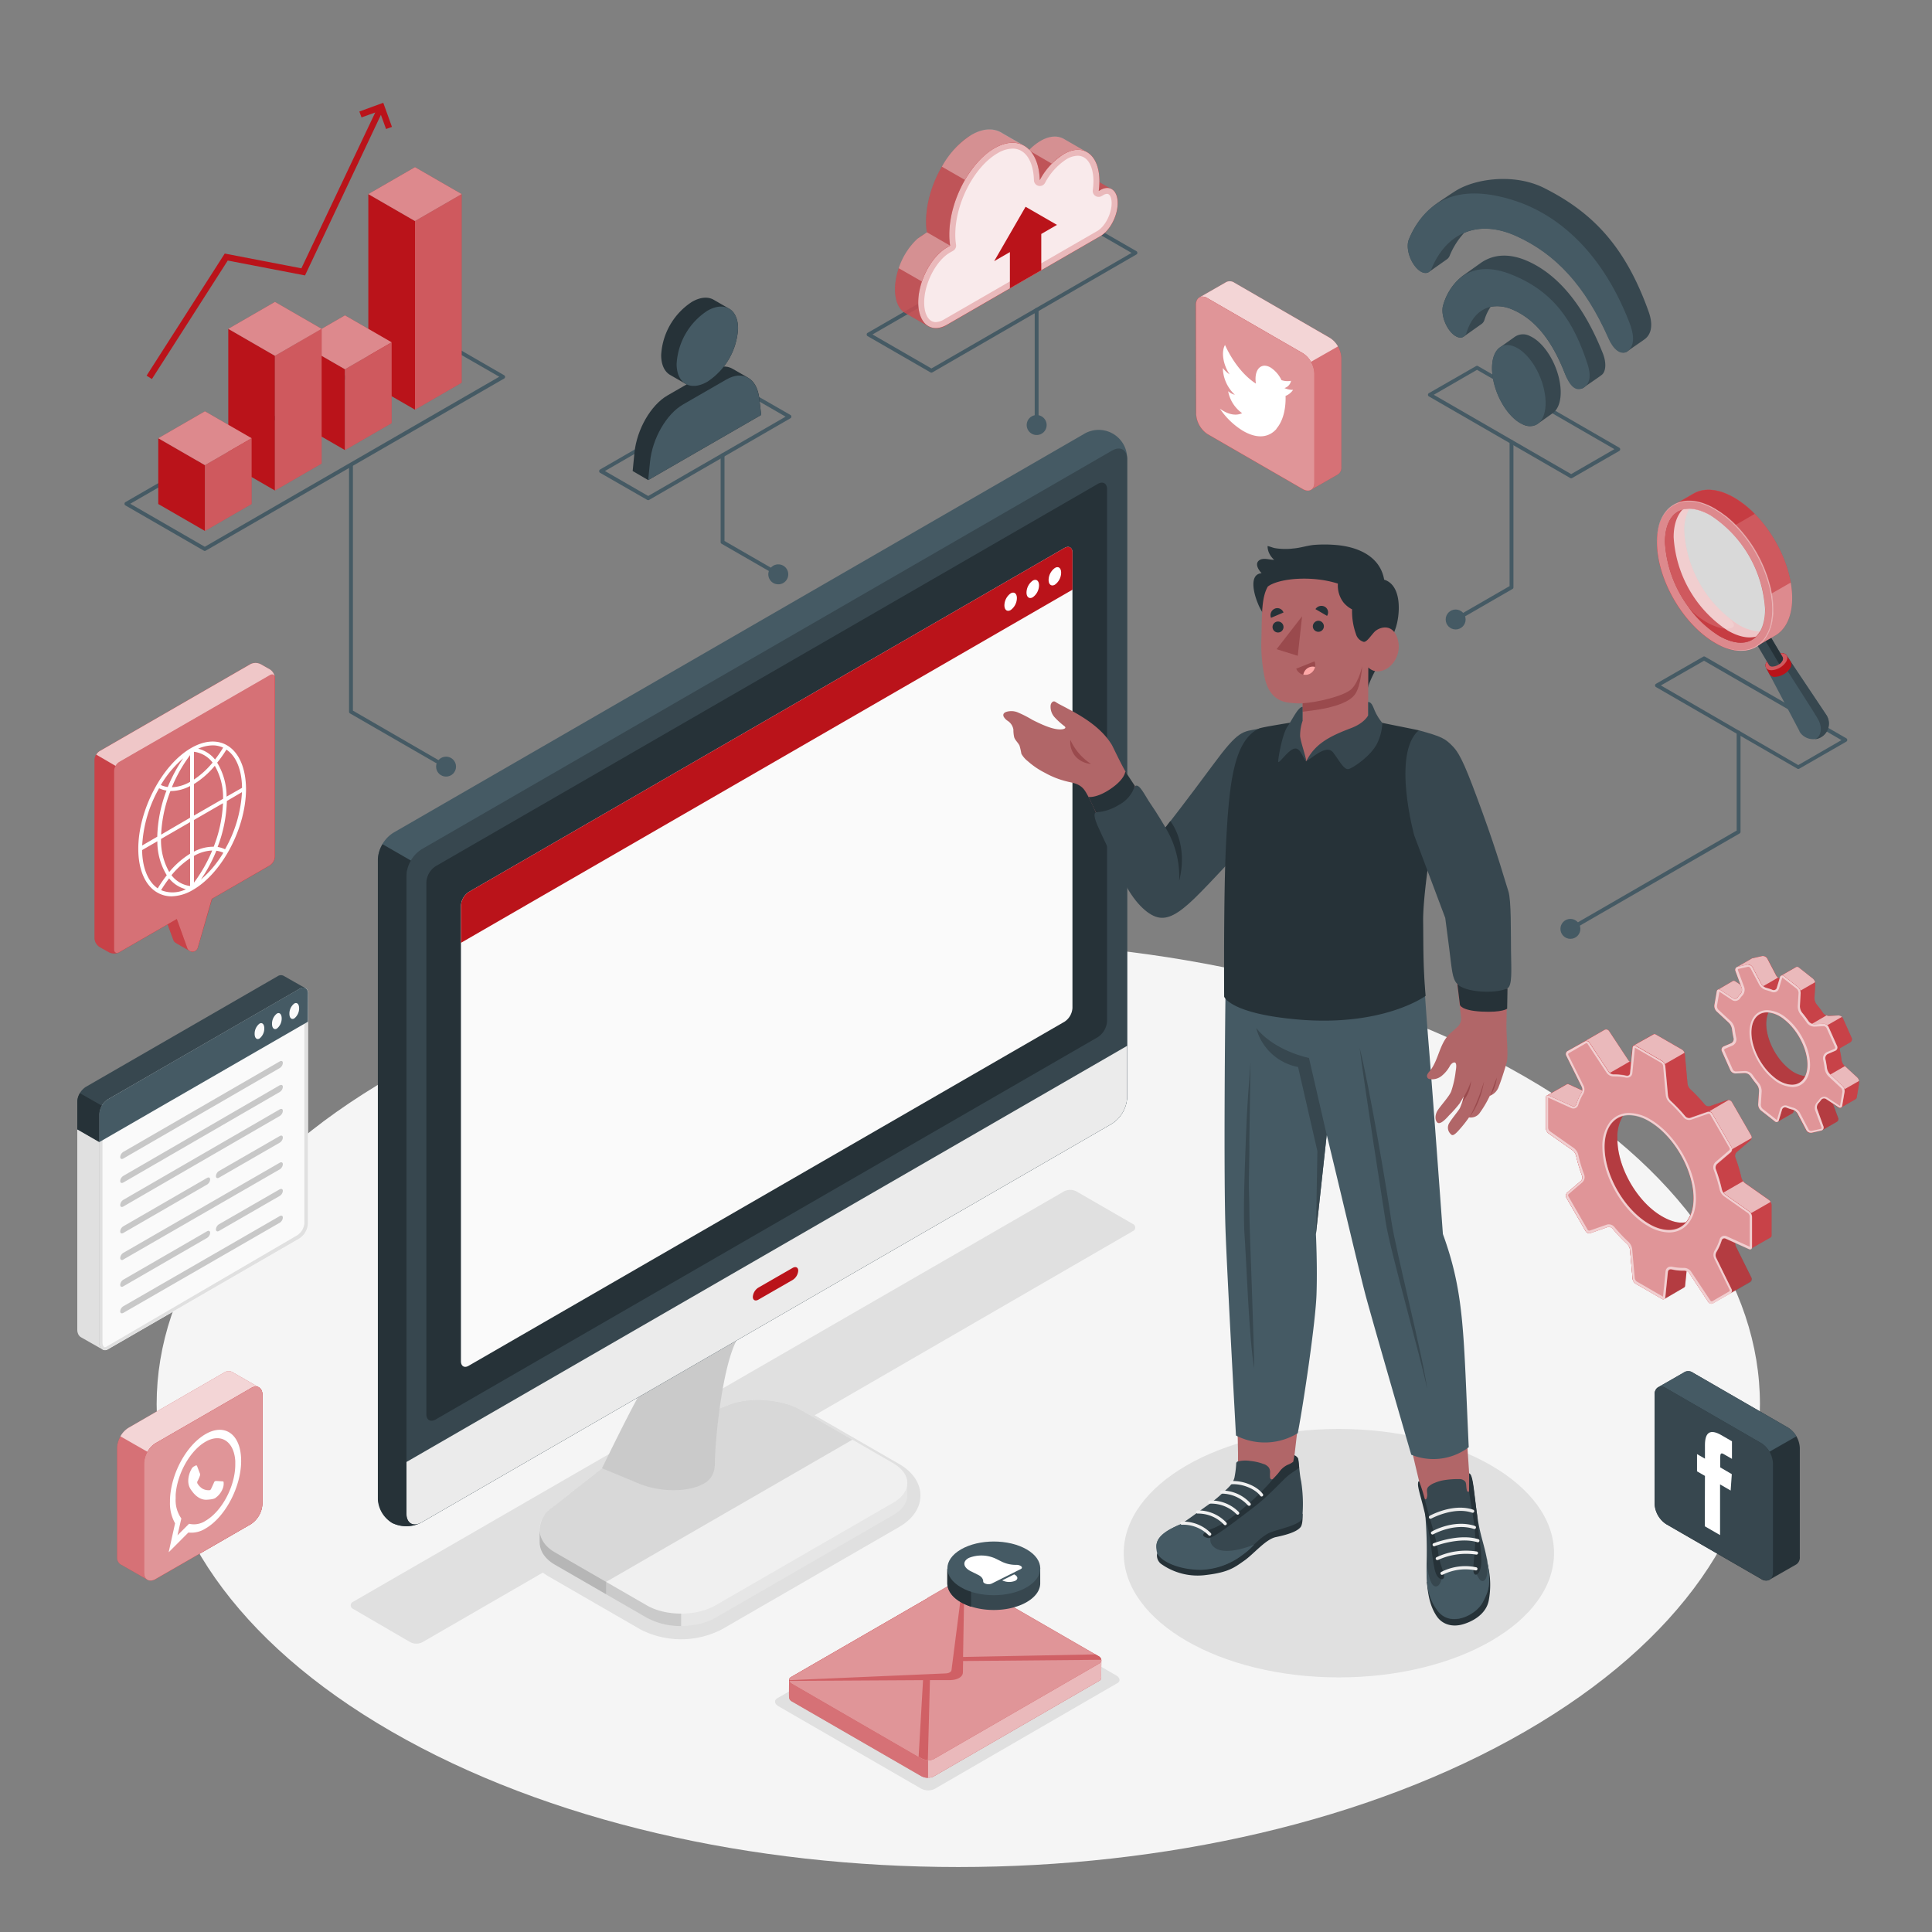 <svg xmlns="http://www.w3.org/2000/svg" viewBox="0 0 500 500"><rect x="0" y="0" width="500" height="500" fill="#808080" stroke="none"/><g id="freepik--Floor--inject-118"><path id="freepik--floor--inject-118" d="M101.29,448.1c-81-46.78-81-122.62,0-169.41s212.39-46.78,293.42,0,81,122.63,0,169.41S182.31,494.88,101.29,448.1Z" style="fill:#f5f5f5"></path></g><g id="freepik--Shadows--inject-118"><ellipse id="freepik--Shadow--inject-118" cx="346.5" cy="401.96" rx="55.68" ry="32.15" style="fill:#e0e0e0"></ellipse><path id="freepik--shadow--inject-118" d="M201.19,439.49l47.31-27.31a3.92,3.92,0,0,1,3.52.14l36.87,21.29c1,.6,1.15,1.51.25,2L241.83,463a3.92,3.92,0,0,1-3.52-.15l-36.87-21.29C200.4,440.92,200.29,440,201.19,439.49Z" style="fill:#e0e0e0"></path><path id="freepik--shadow--inject-118" d="M293.21,316.78l-14.66-8.46a3.48,3.48,0,0,0-3.17,0l-184,106.22a1,1,0,0,0,0,1.84l14.8,8.61a3.45,3.45,0,0,0,3.16,0l31.14-18a14.8,14.8,0,0,0,1.37.91l23.85,13.77a23,23,0,0,0,21.13,0l46-26.57c3.42-2,5.38-4.91,5.38-8.07s-2-6.1-5.38-8.07l-22-12.69,82.34-47.65A1,1,0,0,0,293.21,316.78Z" style="fill:#e0e0e0"></path></g><g id="freepik--Device--inject-118"><g id="freepik--device--inject-118"><g id="freepik--Monitor--inject-118"><path d="M231.15,378.69l-23.84-13.76c-4.9-2.83-13.14-3.47-18.42-1.44l-14.15,5.44a81.2,81.2,0,0,0-17.59,10l-14.4,11.34a7.19,7.19,0,0,0-3.09,5.55c0,.54,0,2.73,0,3.29,0,2.19,1.33,4.32,3.91,5.81l23.84,13.76c4.9,2.83,12.83,2.83,17.73,0l46-26.56c2.46-1.42,3.67-3.28,3.66-5.14v-3.18C234.81,382,233.6,380.11,231.15,378.69Z" style="fill:#e6e6e6"></path><path d="M139.66,399.12c0,2.19,1.33,4.32,3.91,5.81l23.84,13.76a18.18,18.18,0,0,0,8.87,2.12v-3.4l-36.63-21.14C139.65,397.11,139.65,398.66,139.66,399.12Z" style="fill:#e0e0e0"></path><path d="M139.66,399.12c0,2.19,1.33,4.32,3.91,5.81l23.84,13.76a18.18,18.18,0,0,0,8.87,2.12v-3.4l-36.63-21.14C139.65,397.11,139.65,398.66,139.66,399.12Z" style="opacity:0.1"></path><path d="M188.89,363.49l-14.15,5.44a81.2,81.2,0,0,0-17.59,10l-14.4,11.34c-4.44,3.49-4.07,8.62.82,11.45l23.84,13.76c4.9,2.83,12.83,2.83,17.73,0l46-26.56c4.89-2.83,4.89-7.41,0-10.24l-23.84-13.76C202.41,362.1,194.17,361.46,188.89,363.49Z" style="fill:#f0f0f0"></path><path d="M207.31,364.93c-4.9-2.83-13.14-3.47-18.42-1.44l-14.15,5.44a81.2,81.2,0,0,0-17.59,10l-14.4,11.34a7.19,7.19,0,0,0-3.09,5.55c0,.54,0,2.73,0,3.29,0,2.19,1.33,4.32,3.91,5.81l13.28,7.66v-3.18L220.6,372.6Z" style="opacity:0.1"></path><path d="M185,379.4c0-7,2.21-29.16,6.82-34.34L177,343.43c-7.26,7.67-16,26-21.21,36.56,0,0,4.33,1.77,9.68,4s12.78,2.21,16.61,0a5.16,5.16,0,0,0,2.86-4.56Z" style="fill:#e0e0e0"></path><path d="M185,379.4c0-7,2.21-29.16,6.82-34.34L177,343.43c-7.26,7.67-16,26-21.21,36.56,0,0,4.33,1.77,9.68,4s12.78,2.21,16.61,0a5.16,5.16,0,0,0,2.86-4.56Z" style="opacity:0.1"></path><path d="M182.21,345.56c2.86,1.18,6.85,1.18,8.9,0s2-3.49,0-5.15l-3.71-3a42.64,42.64,0,0,0-10.38,6S179.34,344.37,182.21,345.56Z" style="fill:#e0e0e0"></path><path d="M101.47,394.14a8.44,8.44,0,0,0,7.61-.14l178.7-103.19A8.65,8.65,0,0,0,291.7,284V118.89a7.37,7.37,0,0,0-11.28-6.51L101.72,215.56a8.67,8.67,0,0,0-3.92,6.8V387.48A8.41,8.41,0,0,0,101.47,394.14Z" style="fill:#455a64"></path><path d="M109.08,394l178.7-103.19a8.66,8.66,0,0,0,3.93-6.8V118.89c0-2.5-1.76-3.52-3.93-2.27L109.08,219.81a8.68,8.68,0,0,0-3.92,6.79V391.73C105.16,394.23,106.91,395.25,109.08,394Z" style="fill:#37474f"></path><path d="M105.16,378.38v13.35c0,2.5,1.75,3.52,3.92,2.27l178.7-103.19a8.66,8.66,0,0,0,3.93-6.8V270.66Z" style="fill:#ebebeb"></path><path d="M110.34,366V228.35a5.35,5.35,0,0,1,2.41-4.18L284.1,125.24c1.33-.77,2.41-.15,2.41,1.39V264.24a5.34,5.34,0,0,1-2.41,4.18L112.76,367.35C111.42,368.12,110.34,367.5,110.34,366Z" style="fill:#263238"></path><path d="M99,218.48l7.36,4.24a8.31,8.31,0,0,0-1.16,3.88V391.73c0,2.28,1.54,3.56,3.92,2.27a8.35,8.35,0,0,1-7.61.14A7.55,7.55,0,0,1,97.79,388V222.36A8.2,8.2,0,0,1,99,218.48Z" style="fill:#263238"></path><path d="M196.27,333.23l8.87-5.1c.8-.45,1.44-.13,1.44.73a3.08,3.08,0,0,1-1.44,2.39l-8.87,5.1c-.8.46-1.44.13-1.44-.73A3.08,3.08,0,0,1,196.27,333.23Z" style="fill:#BA131A"></path></g><g id="freepik--Window--inject-118"><path d="M119.29,352.27V234.4a4.56,4.56,0,0,1,2.06-3.58l154.13-89c1.15-.66,2.07-.12,2.07,1.19V260.85a4.57,4.57,0,0,1-2.07,3.58l-154.14,89C120.22,354.13,119.29,353.59,119.29,352.27Z" style="fill:#fafafa"></path><path d="M277.56,152.61V143c0-1.31-.92-1.85-2.07-1.19l-154.13,89a4.56,4.56,0,0,0-2.06,3.58V244Z" style="fill:#BA131A"></path><path d="M261.56,153.56a3.88,3.88,0,0,0-1.62,3.1c0,1.19.72,1.74,1.62,1.22a3.88,3.88,0,0,0,1.61-3.09C263.17,153.6,262.45,153.05,261.56,153.56Zm5.72-3.3a3.88,3.88,0,0,0-1.62,3.09c0,1.19.73,1.74,1.62,1.22a3.85,3.85,0,0,0,1.62-3.09C268.9,150.29,268.18,149.74,267.28,150.26ZM273,147a3.89,3.89,0,0,0-1.62,3.09c0,1.2.73,1.74,1.62,1.23a3.89,3.89,0,0,0,1.62-3.09C274.63,147,273.9,146.44,273,147Z" style="fill:#fff"></path></g></g></g><g id="freepik--Character--inject-118"><g id="freepik--character--inject-118"><g id="freepik--Bottom--inject-118"><path d="M319.66,356.65c.49,10,1.18,23.47.38,26.63-.13.54,5.15,3.06,8.86,2.36s4.68-2,4.67-2.4c0-1.35,1.12-3.88,1.28-5.23,1-8.65,1.81-15.54,2.75-21.62Z" style="fill:#b16668"></path><path d="M378.93,361.41l-17-1.19c1.9,8.44,3.9,17.2,5.34,23.12a32.85,32.85,0,0,0,1.6,5.22c.87,3.81,10.07,4.14,11.82-2l-.47-5.21C379.91,376.55,379.36,368.58,378.93,361.41Z" style="fill:#b16668"></path><path d="M299.46,402.07a2.77,2.77,0,0,0,.94,2.6,16.29,16.29,0,0,0,11.79,2.93c5.84-.69,7.38-2,9.83-3.71s5.53-5.54,8.17-6.09c2.46-.51,5.38-1.29,6.4-2.58.67-.84.51-3.47.51-3.47Z" style="fill:#263238"></path><path d="M335,376.87a1,1,0,0,1,1,.79c.17.91.35,4.12.72,5.62a37.26,37.26,0,0,1,.29,9.6c-.34,1.69-5.42,2.69-8,3.62s-4.74,3.76-7.41,5.88a18.17,18.17,0,0,1-10.81,3.77c-4.5-.07-9.55-1.54-10.69-3.59-1.41-2.54-1.6-5,5.1-7.94,1.27-.56,5.77-4,7.24-5a35.71,35.71,0,0,0,4.36-3.6,23,23,0,0,0,1.72-1.7,5.53,5.53,0,0,0,.94-1.84,24.64,24.64,0,0,0,.47-3.75.58.58,0,0,1,.13-.32.62.62,0,0,1,.29-.18,8,8,0,0,1,3.27-.13,13.41,13.41,0,0,1,3.29.75,2.74,2.74,0,0,1,1.5,1,2.24,2.24,0,0,1,.28,1.22,10.55,10.55,0,0,0,0,1.26.69.69,0,0,0,.17.42c.22.23.58.05.78-.12a18.27,18.27,0,0,0,1.82-2.1c.32-.38,1.73-.61,2.13-.91a15.33,15.33,0,0,0,1.14-1.28C335.16,377.9,335,377.39,335,376.87Z" style="fill:#37474f"></path><path d="M321.59,402.38a16.3,16.3,0,0,0,3-2.65h0s-7,3-10.11.89c-2-1.39-1-3-1-3.57s-5-2.84-6.94-3.09h0a14.51,14.51,0,0,1-1.31.66c-6.19,2.54-6.37,4.9-5.73,7.45,1.14,2.05,5.43,4.16,11.24,4.21A18.66,18.66,0,0,0,321.59,402.38Z" style="fill:#455a64"></path><path d="M314,395.51c-4.17,1.59-2.4,2.36-1.24,2.54s7.26-4.59,11.55-7.85c4.47-3.41,7.75-7.36,9.42-8.61.62-.46,1.9-1.25,2.49-1.79-.1-.89-.18-1.71-.26-2.14a1.55,1.55,0,0,0-1-1.05l-.26,1.68a5,5,0,0,1-1.43.79,5.46,5.46,0,0,0-1.84,1.4,18.27,18.27,0,0,1-1.82,2.1C326,387.05,318.17,393.92,314,395.51Z" style="fill:#263238"></path><path d="M313.07,397.45a.43.43,0,0,0,.26-.09.4.4,0,0,0,.06-.56,10,10,0,0,0-7.57-3,.4.4,0,1,0,.08.8,9.23,9.23,0,0,1,6.85,2.7A.41.41,0,0,0,313.07,397.45Z" style="fill:#f0f0f0"></path><path d="M317.07,394.72a.42.42,0,0,0,.26-.08.4.4,0,0,0,.07-.57,10,10,0,0,0-7.49-3.17.41.41,0,0,0-.38.44.41.41,0,0,0,.44.37,9.21,9.21,0,0,1,6.78,2.85A.42.42,0,0,0,317.07,394.72Z" style="fill:#f0f0f0"></path><path d="M320.3,392a.39.39,0,0,0,.26-.09.4.4,0,0,0,.07-.57,10,10,0,0,0-7.57-3,.41.41,0,0,0-.37.44.4.4,0,0,0,.45.36,9.27,9.27,0,0,1,6.85,2.71A.46.46,0,0,0,320.3,392Z" style="fill:#f0f0f0"></path><path d="M323.28,389.7a.42.42,0,0,0,.26-.08.4.4,0,0,0,.09-.56,10,10,0,0,0-7.43-3.31.4.4,0,1,0,0,.8,9.25,9.25,0,0,1,6.73,3A.42.42,0,0,0,323.28,389.7Z" style="fill:#f0f0f0"></path><path d="M326.48,387.3a.42.42,0,0,0,.26-.08.39.39,0,0,0,.09-.56c-1.51-2.06-5.08-3.53-8.14-3.35a.4.4,0,0,0-.38.43.41.41,0,0,0,.43.38c2.76-.17,6.09,1.19,7.43,3A.39.39,0,0,0,326.48,387.3Z" style="fill:#f0f0f0"></path><path d="M369.27,409.38c.34,3.94,1,6.55,2.5,8.82s4.13,2.94,6.79,2.18,6-2.66,6.71-6.09a21.75,21.75,0,0,0-.26-9.41Z" style="fill:#263238"></path><path d="M380.21,381.35c.94.28,1.32,5.68,2.11,11,.84,5.68,1.89,7.37,2.63,12,.85,5.32.52,7.11-1.25,10.39s-8.31,6.63-11.7,2.1c-2.76-3.69-2.88-7.27-2.79-12.6a111.12,111.12,0,0,0-.39-12.69c-.33-4-2.5-7.73-1.56-8.2a15.12,15.12,0,0,0,.75,3,5.2,5.2,0,0,0,.61,1.46c.54.73.76-.49.75-.95,0-.79-.3-1.41.29-2.09a4.85,4.85,0,0,1,1.63-1,10.7,10.7,0,0,1,2-.63,21.58,21.58,0,0,1,4.25-.35,2,2,0,0,1,1.66.64,1.05,1.05,0,0,1,.17.41c.12.52.08,1.06.2,1.58,0,.15.1.52.25.61s.37,0,.37-.07S380.34,382.28,380.21,381.35Z" style="fill:#37474f"></path><path d="M384.68,402.52c.12.77.79,5.56-.57,6.51s-2.41-2.94-2.41-2.94-3.55-1-8.62,1.41c.29.82-.42,3.56-1.85,3s-2-5.77-2-5.84c-.07,5.11.11,8.55,2.79,12.14,3.39,4.53,9.92,1.18,11.7-2.1s2.1-5.07,1.25-10.39C384.87,403.81,384.78,403,384.68,402.52Z" style="fill:#455a64"></path><path d="M381.31,406.44c.07,1.93,1.78,1.22,2-1.5.28-4.08-.84-7.93-1-12.62-.79-5.29-1-10.91-2.11-11,.06.93,0,4.59,0,4.59.46,4,1.63,8.58,1.59,12.69C381.73,402.24,381.23,404.51,381.31,406.44Z" style="fill:#263238"></path><path d="M373.68,407.43c-.42-1.89-1.05-2.41-1.53-6s-2.64-9.95-3.51-13.82a44.26,44.26,0,0,0-1.38-4.28c-.68.35,0,2.57.65,5s1,3.86,1.43,6.16c1.07,4.56,1.35,9.43,2.05,12.06S374.09,409.31,373.68,407.43Z" style="fill:#263238"></path><path d="M373.24,407.53a.3.3,0,0,0,.15,0,13.09,13.09,0,0,1,8.48-1.12.4.4,0,0,0,.49-.3.4.4,0,0,0-.3-.49,13.62,13.62,0,0,0-9.07,1.2.41.41,0,0,0,.25.76Z" style="fill:#f0f0f0"></path><path d="M372,403.73a.37.37,0,0,0,.14,0,17.3,17.3,0,0,1,9.89-1.4.42.42,0,0,0,.48-.32.41.41,0,0,0-.32-.48A17.91,17.91,0,0,0,371.78,403a.42.42,0,0,0-.18.56A.42.42,0,0,0,372,403.73Z" style="fill:#f0f0f0"></path><path d="M382.52,399.14a.41.41,0,0,0,.07-.8c-5-1.53-11.43,1-11.64,1.08a.42.42,0,0,0-.15.56.41.41,0,0,0,.55.15s6.35-2.44,11-1A.33.33,0,0,0,382.52,399.14Z" style="fill:#f0f0f0"></path><path d="M381.63,395.71a.4.4,0,0,0,.33-.28.41.41,0,0,0-.26-.52c-5.5-1.79-11,1.35-11.19,1.47a.4.4,0,0,0-.12.56.41.41,0,0,0,.56.13s5.38-3.05,10.5-1.38A.37.37,0,0,0,381.63,395.71Z" style="fill:#f0f0f0"></path><path d="M381.17,391.51a.42.42,0,0,0,.34-.28.41.41,0,0,0-.26-.52c-5.15-1.76-11.05,1.46-11.26,1.58a.43.43,0,0,0-.14.57.42.42,0,0,0,.57.13c.05,0,5.78-3.14,10.57-1.5A.37.37,0,0,0,381.17,391.51Z" style="fill:#ebebeb"></path><path d="M343.35,293.71l-2.79,25.72s.41,8.21.15,15.58-3.34,28-4.84,35.89a16.32,16.32,0,0,1-16,.61s-2.36-42.86-2.71-53.22c-.47-13.76-.16-52.4.1-68.81l51-.56s.45,8.81,1.53,22,3.63,48.45,3.63,48.45c5.68,15.6,5.31,25.9,6.69,55.17a15.19,15.19,0,0,1-14.88,1.94s-8.33-28.64-11.55-40.27c-1.54-5.54-7.17-29.67-10.31-42.47" style="fill:#455a64"></path><path d="M323.63,275l-.3,20.16c.09,3.22-.22,10.28-.09,13.49s.05,5.36.21,9.76,1.05,29.26,1.16,35.71c-1.36-7.08-2.05-28.28-2.61-35.91-.2-6.91.08-13.71.41-23.08S323.18,281.4,323.63,275Z" style="fill:#37474f"></path><path d="M351.86,271.14c2.67,10.52,7.2,37.72,8.25,45s8.41,35.94,9.22,43.28c-1.39-7.26-9.58-35.74-10.7-43.07S353.62,284.47,351.86,271.14Z" style="fill:#37474f"></path><path d="M338.76,273.79l4.59,19.92-2.79,25.72.38-21.51-5-21.78a13.89,13.89,0,0,1-10.84-10.09C330,272.1,338.76,273.79,338.76,273.79Z" style="fill:#37474f"></path></g><g id="freepik--Top--inject-118"><path d="M318.73,192.6c-3.85,4.65-8,10.54-11.48,14.92l-5.75,7.22c-2.36-4.38-7.57-10.53-9.62-14s-3.82-7.49-4.21-8.09c-2.62-4.18-6.88-6.87-11.13-9.14-.73-.4-1.47-.78-2.2-1.16a8.24,8.24,0,0,1-1-.58c-.31-.21-.58-.39-1-.09a1.43,1.43,0,0,0-.44.89A4.06,4.06,0,0,0,273,185.7a19.61,19.61,0,0,0,2.49,2.24c.66.56-.29.78-.76.82-2.28.18-5.53-1.46-7.55-2.46a29.27,29.27,0,0,0-3.94-2,4.49,4.49,0,0,0-2.71-.1c-.6.18-1.08.55-.78,1.27a3.17,3.17,0,0,0,1,1.06,3.34,3.34,0,0,1,1.52,2.3,8.17,8.17,0,0,0,.21,2c.28.8,1,1.36,1.37,2.13a17.8,17.8,0,0,1,.48,2.11A6.4,6.4,0,0,0,266,197a20.43,20.43,0,0,0,4.42,3,22.48,22.48,0,0,0,5.69,2.24c1.44.39,3.46.46,4.77,2.56s3.22,6.27,5.95,13.35c2.38,6.16,5.62,13.4,10.42,17.45s10.05-1.88,12.92-5c1.93-2.08,13.45-14.23,13.45-14.23,2.85-11.72,3.17-19.4,2-27.16C325.58,189.21,322.09,188.56,318.73,192.6Z" style="fill:#b16668"></path><path d="M277,191.48a14.83,14.83,0,0,0,5.35,6.23,6.14,6.14,0,0,1-3.87-1.79A5.73,5.73,0,0,1,277,191.48Z" style="fill:#9a4a4d"></path><path d="M301.5,214.74a29.3,29.3,0,0,1,2.71,13.62c1.57-6.51.91-11.56-1.14-15.58Z" style="fill:#9a4a4d"></path><path d="M325.87,188.58c-4.39.86-5.18.17-12,9.42s-12.24,16.17-12.24,16.17-2.22-3.79-3.92-6.22c-1.36-1.95-2.93-5.52-4-4.45-3,5.33-10.08,6.75-10.08,6.75s-1.06.05.42,3.43c1.08,2.47,3.68,7.81,6.47,13.78s6.43,9.27,9.05,9.92,5.33-.8,9.55-4.87,14.94-15.82,14.94-15.82S329.83,194.44,325.87,188.58Z" style="fill:#37474f"></path><path d="M301.61,214.17A24.39,24.39,0,0,1,305.17,228c1.74-7,0-12.42-2.29-15.51Z" style="fill:#263238"></path><path d="M293.7,203.39l-2.48-3.75s0,1.9-3.7,4.45-5.81,2.15-5.81,2.15l1.91,4a12.79,12.79,0,0,0,5.85-1.88A8.46,8.46,0,0,0,293.7,203.39Z" style="fill:#263238"></path><path d="M367.17,189c-3.39-.73-7-1.38-13.15-2.71l0-.52-.46.43-1.86-.39-14.67.72-.58.09c.07-.3.12-.49.12-.49l.11-.75a14.82,14.82,0,0,0-1.33,1.42c-3,.48-9.06,1.46-9.52,1.74-6.55,3.17-7.72,14.12-8.53,29.84-.67,12.84-.49,39.56-.49,39.56s1.5,4.37,19,5.9c22.28,1.94,33.14-6.11,33.14-6.11-.7-7.87-.56-13.63-.64-19.17-.09-5.81,1.69-17.76,2.31-21A46.7,46.7,0,0,0,367.17,189Z" style="fill:#263238"></path><path d="M327,158.9l-.1-.14a13.31,13.31,0,0,1-1.4-2.7c-.8-1.85-2.5-7.44,1-7.71-.76-.82-1.87-2.46-.59-3.36,1.05-.74,2.65-.08,3.84-.11a5.37,5.37,0,0,1-1.26-1.65,4.26,4.26,0,0,1-.44-1.92c.64.13,1.23.4,1.86.54a16.77,16.77,0,0,0,4.85.09c1.81-.14,3.54-.76,5.35-.92a34.13,34.13,0,0,1,5.35,0c5.91.42,11.71,2.92,12.76,9,4.74,1.46,4.14,9.26,2.92,12.69-2.46,7-7.23,13-7.34,16.58l-1.49-1.11-7.47-5.62-9.67-7.25L331,162.16A20.2,20.2,0,0,1,327,158.9Z" style="fill:#263238"></path><path d="M327.42,175.92c.9,3.38,2.68,5.36,5.79,5.88a22.94,22.94,0,0,0,3.92.24l-.07,4.53c-2.16,3,0,9.08,1,10.47h0c3.89-5.54,13.29-6.58,16-10.44l.06-13.87s1.89,2.18,5.05.16a6.87,6.87,0,0,0,2.21-8.39c-1.53-3.3-4.67-2-5.64-1s-2.1,2.86-2.9,2.59a2.91,2.91,0,0,1-1.92-2,17.51,17.51,0,0,1-1-6.39,7.06,7.06,0,0,1-2.2-1.75,7.17,7.17,0,0,1-1.47-4.91c-6.72-2.17-15.32-1.38-18.14.76-1.64,2.83-1.52,7.23-1.65,13.23A41.28,41.28,0,0,0,327.42,175.92Z" style="fill:#b16668"></path><path d="M337.13,182c3.45-.17,10.85-1.84,12.71-3.75s2.69-5.84,2.69-5.84-.32,5-1.77,7.16-5.07,3.11-7.26,3.63-6.41,1-6.41,1Z" style="fill:#9a4a4d"></path><path d="M339.76,162.12a1.43,1.43,0,1,0,1.45-1.47A1.47,1.47,0,0,0,339.76,162.12Z" style="fill:#263238"></path><path d="M328.94,159.89l3.23-1.37a1.69,1.69,0,0,0-2.25-1A1.83,1.83,0,0,0,328.94,159.89Z" style="fill:#263238"></path><path d="M340.44,157.64l3,1.75a1.68,1.68,0,0,0-.58-2.37A1.84,1.84,0,0,0,340.44,157.64Z" style="fill:#263238"></path><path d="M329.33,162.27a1.42,1.42,0,1,0,2.84,0,1.42,1.42,0,1,0-2.84,0Z" style="fill:#263238"></path><polygon points="336.98 159.49 335.86 169.72 330.38 168.01 336.98 159.49" style="fill:#9a4a4d"></polygon><path d="M340.2,171.16a2.55,2.55,0,1,1-4.74,1.89Z" style="fill:#9a4a4d"></path><path d="M339.78,172.52a2.49,2.49,0,0,0-2.48,2.08,2.6,2.6,0,0,0,1.48-.12,2.56,2.56,0,0,0,1.55-1.88A3.31,3.31,0,0,0,339.78,172.52Z" style="fill:#ffa8a7"></path><path d="M338.08,197c1.71-1,5.27-4.42,6.92-2.27s2.84,4.63,4.07,4.28,5.81-3.44,7.39-6.72a13.39,13.39,0,0,0,1.29-5.19,13.69,13.69,0,0,1-1.73-2.66c-.68-1.38-.88-2.68-1.95-2.77v3.48s-.91,2-4.53,3.33C344.69,190.34,340.33,192.29,338.08,197Z" style="fill:#37474f"></path><path d="M338.08,197c-1-.93-1.53-3.68-3.19-3.23s-4.05,4.2-4.09,3.31,1.09-7.16,2.37-9,2.82-5.21,3.94-5.13l0,3.59a11.87,11.87,0,0,0-.64,4C336.64,192.1,337.89,195.59,338.08,197Z" style="fill:#37474f"></path><g id="freepik--Arm--inject-118"><g id="freepik--arm--inject-118"><path d="M370,277.22a3.21,3.21,0,0,0-.61.86.89.89,0,0,0,.17,1,1.18,1.18,0,0,0,.46.19,3.9,3.9,0,0,0,3.07-.82,8.72,8.72,0,0,0,2.1-2.5,2.24,2.24,0,0,1,.72-.83c1.42-.81.87,1.7.8,2.28a25.41,25.41,0,0,1-1.08,4.86c-.29,1.23-3.09,4.19-3.71,5.35s-.5,2.45.09,2.92,1.69-.36,3-1.87a30.21,30.21,0,0,0,2.8-3.17c.49-.85,1-1.7,1-1.7a17.54,17.54,0,0,1-1,3c-.47.85-2.32,3-2.87,4.08a2.26,2.26,0,0,0,.41,2.53c.38.37.61.94,2.38-1.11a31.67,31.67,0,0,0,2.45-3.11,2.83,2.83,0,0,0,2.72-1.08,28.36,28.36,0,0,0,2.66-4.5,3.89,3.89,0,0,0,2.23-2.15c.66-1.64,1.5-4.25,2.1-6.35s-.17-7.29,0-10.92c0-1.12.29-13.68.29-21.49,0-5.83.17-9.4-.72-12.35-2.11-7-2.87-9.15-6.11-18.77-2.09-6.21-3.75-10.65-5.06-13.61-2-4.56-4.25-6.71-11.13-8.71-3,3.67-4.22,12.68-.95,26.4,3.73,7.67,8.73,22,8.73,22s3.16,25.06,3.18,25.59a2.9,2.9,0,0,1-1,2.58c-.74.74-1.61,1.35-2.31,2.13-2.31,2.54-2.57,6.42-4.68,9.11Z" style="fill:#b16668"></path><path d="M380.29,289.16a18.47,18.47,0,0,0,2.43-4.42,22.82,22.82,0,0,0,1.34-4.85c-.51,1.6-1,3.19-1.65,4.73A37.38,37.38,0,0,1,380.29,289.16Z" style="fill:#9a4a4d"></path><path d="M385.67,283.58a9.16,9.16,0,0,0,1.14-2.25,11.49,11.49,0,0,0,.58-2.45c-.35.77-.61,1.56-.9,2.34Z" style="fill:#9a4a4d"></path><path d="M378.88,283.78a22.62,22.62,0,0,0,1.82-4,9.18,9.18,0,0,1-2.19,5.37Z" style="fill:#9a4a4d"></path></g><path d="M377.17,254.72l.66,5.34s.24,1.46,5.61,1.74,6.61-.75,6.61-.75l.09-5.2Z" style="fill:#263238"></path><path d="M367.17,189c6,1.64,6.84,2.12,8.83,4.18s3.54,5.78,7.63,17,5.95,18.13,6.73,20.46.62,10.55.69,15.5.36,8.87-.91,9.64c-3.32,1.54-11.15,1-13-1.13-1.34-1.38-1.37-3.71-2.11-9.4s-1-7.69-1-7.69L366,216.2S360.16,195.07,367.17,189Z" style="fill:#37474f"></path></g></g></g></g><g id="freepik--Chart--inject-118"><g id="freepik--chart--inject-118"><path d="M53,142.58a.43.43,0,0,1-.25-.07l-20.28-11.7a.5.5,0,0,1-.25-.44.48.48,0,0,1,.25-.43l77.18-44.56a.5.5,0,0,1,.5,0l20.31,11.73a.49.49,0,0,1,0,.86L53.24,142.51A.47.47,0,0,1,53,142.58ZM33.71,130.37,53,141.5l76.21-44L109.89,86.39Z" style="fill:#455a64"></path><path d="M115.44,198.9a.43.43,0,0,1-.25-.07l-24.61-14.2a.5.5,0,0,1-.25-.43V120.55a.5.5,0,0,1,.5-.5.5.5,0,0,1,.5.5v63.36L115.69,198a.5.5,0,0,1-.25.93Z" style="fill:#455a64"></path><circle cx="115.44" cy="198.4" r="2.58" style="fill:#455a64"></circle><polygon points="95.32 99.05 107.4 106.03 107.4 57.2 95.32 50.23 95.32 99.05" style="fill:#BA131A"></polygon><polygon points="119.48 50.23 107.4 57.2 107.4 106.03 119.48 99.05 119.48 50.23" style="fill:#BA131A"></polygon><polygon points="119.48 50.23 107.4 57.2 107.4 106.03 119.48 99.05 119.48 50.23" style="fill:#fff;opacity:0.3"></polygon><polygon points="107.4 43.26 119.48 50.23 107.4 57.2 95.32 50.23 107.4 43.26" style="fill:#BA131A"></polygon><polygon points="107.4 43.26 119.48 50.23 107.4 57.2 95.32 50.23 107.4 43.26" style="fill:#fff;opacity:0.5"></polygon><polygon points="77.2 109.51 89.28 116.49 89.28 95.56 77.2 88.59 77.2 109.51" style="fill:#BA131A"></polygon><polygon points="101.36 88.59 89.28 95.56 89.28 116.49 101.36 109.51 101.36 88.59" style="fill:#BA131A"></polygon><polygon points="101.36 88.59 89.28 95.56 89.28 116.49 101.36 109.51 101.36 88.59" style="fill:#fff;opacity:0.3"></polygon><polygon points="89.28 81.61 101.36 88.59 89.28 95.56 77.2 88.59 89.28 81.61" style="fill:#BA131A"></polygon><polygon points="89.28 81.61 101.36 88.59 89.28 95.56 77.2 88.59 89.28 81.61" style="fill:#fff;opacity:0.5"></polygon><polygon points="59.08 119.97 71.16 126.95 71.16 92.08 59.08 85.1 59.08 119.97" style="fill:#BA131A"></polygon><polygon points="83.24 85.1 71.16 92.08 71.16 126.95 83.24 119.97 83.24 85.1" style="fill:#BA131A"></polygon><polygon points="83.24 85.1 71.16 92.08 71.16 126.95 83.24 119.97 83.24 85.1" style="fill:#fff;opacity:0.3"></polygon><polygon points="71.16 78.13 83.24 85.1 71.16 92.08 59.08 85.1 71.16 78.13" style="fill:#BA131A"></polygon><polygon points="71.16 78.13 83.24 85.1 71.16 92.08 59.08 85.1 71.16 78.13" style="fill:#fff;opacity:0.5"></polygon><polygon points="40.96 130.44 53.04 137.41 53.04 120.38 40.96 113.41 40.96 130.44" style="fill:#BA131A"></polygon><polygon points="65.12 113.41 53.04 120.38 53.04 137.41 65.12 130.44 65.12 113.41" style="fill:#BA131A"></polygon><polygon points="65.12 113.41 53.04 120.38 53.04 137.41 65.12 130.44 65.12 113.41" style="fill:#fff;opacity:0.3"></polygon><polygon points="53.04 106.44 65.12 113.41 53.04 120.38 40.96 113.41 53.04 106.44" style="fill:#BA131A"></polygon><polygon points="53.04 106.44 65.12 113.41 53.04 120.38 40.96 113.41 53.04 106.44" style="fill:#fff;opacity:0.5"></polygon><path d="M99.19,26.6,93,28.86l.56,1.53,3.55-1.28L78,69.44,58.16,65.62,37.94,97.21l1.37.89L58.94,67.43l20,3.85L98.58,29.72l1.33,3.67,1.53-.55Z" style="fill:#BA131A"></path></g></g><g id="freepik--Profile--inject-118"><g id="freepik--profile--inject-118"><path d="M167.75,129.44a.45.45,0,0,1-.25-.07l-12.19-7a.52.52,0,0,1-.25-.44.5.5,0,0,1,.25-.43l36.56-21.11a.5.5,0,0,1,.5,0l12.19,7a.5.5,0,0,1,.25.43.49.49,0,0,1-.25.43L168,129.37A.45.45,0,0,1,167.75,129.44Zm-11.19-7.54,11.19,6.46,35.56-20.53-11.19-6.46Z" style="fill:#455a64"></path><path d="M201.47,149.14a.45.45,0,0,1-.25-.07l-14.47-8.34a.5.5,0,0,1-.25-.44V117.83a.5.5,0,0,1,.5-.5.5.5,0,0,1,.5.5V140l14.22,8.2a.51.51,0,0,1,.18.69A.5.5,0,0,1,201.47,149.14Z" style="fill:#455a64"></path><path d="M204,148.64a2.58,2.58,0,1,1-2.57-2.58A2.57,2.57,0,0,1,204,148.64Z" style="fill:#455a64"></path><path d="M167.75,124.25,197,107.38l-.48-4.21c-.3-2.66-1.36-4.52-2.89-5.4l-4.06-2.34c-1.52-.88-3.5-.78-5.63.45l-11.21,6.47c-4.29,2.48-7.92,8.78-8.53,14.79l-.47,4.76Z" style="fill:#263238"></path><path d="M196.48,103.17c-.3-2.66-1.36-4.52-2.89-5.4s-3.49-.78-5.63.46l-11.21,6.46c-4.29,2.48-7.92,8.79-8.52,14.8l-.48,4.76L197,107.38Z" style="fill:#455a64"></path><path d="M188.68,79.87c1.44.83,2.33,2.62,2.33,5.15a17.58,17.58,0,0,1-7.95,13.77c-2.2,1.27-4.18,1.39-5.62.55l-4-2.3c-1.44-.83-2.33-2.61-2.33-5.15a17.56,17.56,0,0,1,7.95-13.76c2.19-1.27,4.18-1.39,5.62-.56Z" style="fill:#263238"></path><path d="M183.06,98.79c-2.2,1.27-4.18,1.39-5.62.55s-2.33-2.61-2.33-5.14a17.58,17.58,0,0,1,7.95-13.77c2.19-1.27,4.18-1.39,5.62-.56S191,82.49,191,85A17.58,17.58,0,0,1,183.06,98.79Z" style="fill:#455a64"></path></g></g><g id="freepik--Cloud--inject-118"><g id="freepik--cloud--inject-118"><path d="M241.05,96.44a.43.43,0,0,1-.25-.07L224.55,87a.48.48,0,0,1-.25-.43.47.47,0,0,1,.25-.43l52.8-30.49a.5.5,0,0,1,.5,0L294.1,65a.48.48,0,0,1,.25.43.47.47,0,0,1-.25.43L241.3,96.37A.47.47,0,0,1,241.05,96.44ZM225.8,86.56l15.25,8.8,51.8-29.91-15.25-8.8Z" style="fill:#455a64"></path><path d="M268.28,110.51a.5.5,0,0,1-.5-.5V80.21a.51.51,0,0,1,.5-.5.5.5,0,0,1,.5.5V110A.5.5,0,0,1,268.28,110.51Z" style="fill:#455a64"></path><path d="M265.71,110a2.58,2.58,0,1,0,2.57-2.58A2.58,2.58,0,0,0,265.71,110Z" style="fill:#455a64"></path><g id="freepik--cloud--inject-118"><path d="M287.82,49h0l-.14-.08-.09,0-3.07-1.78V46.9c0-3.78-1.27-6.42-3.27-7.53h0L275.36,36h0c-1.62-.93-3.74-.85-6.06.49a13.84,13.84,0,0,0-2.92,2.32,6.17,6.17,0,0,0-1.28-1h0l-5.72-3.28h0c-2.09-1.38-4.89-1.36-8,.42-6.47,3.74-11.71,13.75-11.71,22.38a18.17,18.17,0,0,0,.21,2.85l-.8.47c-4.12,2.37-7.45,8.75-7.45,14.23h0c0,3,1,5.19,2.62,6.12h0l6,3.45h0a4.75,4.75,0,0,0,4.82-.37l10.83-6.26L284.78,61.1c2.47-1.43,4.47-5.25,4.47-8.54h0A4.07,4.07,0,0,0,287.82,49Z" style="fill:#BA131A;opacity:0.8"></path><path d="M287.82,49h0l-.14-.08-.09,0-3.07-1.78V46.9c0-3.78-1.27-6.42-3.27-7.53h0L275.36,36h0c-1.62-.93-3.74-.85-6.06.49a13.84,13.84,0,0,0-2.92,2.32,6.17,6.17,0,0,0-1.28-1h0l-5.72-3.28h0c-2.09-1.38-4.89-1.36-8,.42-6.47,3.74-11.71,13.75-11.71,22.38a18.17,18.17,0,0,0,.21,2.85l-.8.47c-4.12,2.37-7.45,8.75-7.45,14.23h0c0,3,1,5.19,2.62,6.12h0l6,3.45h0a4.75,4.75,0,0,0,4.82-.37l10.83-6.26L284.78,61.1c2.47-1.43,4.47-5.25,4.47-8.54h0A4.07,4.07,0,0,0,287.82,49Z" style="fill:#fff;opacity:0.2"></path><path d="M281.27,39.37h0c-1.61-.9-3.71-.8-6,.52a14.13,14.13,0,0,0-3.06,2.46l-5.42-3.14-.53-.31.13-.14a14.11,14.11,0,0,1,2.92-2.31c2.32-1.34,4.44-1.42,6.06-.49h0Z" style="fill:#fff;opacity:0.35"></path><path d="M266.38,38.76c.14.15.27.29.4.45l-.53-.31Z" style="fill:#fff;opacity:0.8"></path><path d="M265,37.67h0c-2-1.13-4.69-1-7.57.66a22.36,22.36,0,0,0-7.67,8.25l-6-3.44a22.36,22.36,0,0,1,7.67-8.25c3.08-1.78,5.87-1.8,8-.42h0Z" style="fill:#fff;opacity:0.35"></path><path d="M245.9,63.57l-.81.46c-2.79,1.61-5.22,5.06-6.5,8.82l-6-3.44a18.16,18.16,0,0,1,4.85-7.63l2.45-1.66Z" style="fill:#fff;opacity:0.35"></path><path d="M284.78,49.18l-.43.24a18,18,0,0,0,.18-2.52c0-6.83-4.15-10-9.26-7a17.76,17.76,0,0,0-6.18,6.72c-.23-8.22-5.38-11.92-11.7-8.27-6.47,3.73-11.71,13.75-11.71,22.37a18.17,18.17,0,0,0,.21,2.85l-.8.47c-4.12,2.38-7.45,8.75-7.45,14.23h0c0,5.49,3.33,8.13,7.45,5.76l10.83-6.26h0L284.78,61.1c2.47-1.43,4.47-5.25,4.47-8.54h0C289.25,49.27,287.25,47.75,284.78,49.18Z" style="fill:#BA131A"></path><path d="M284.78,49.18l-.43.24a18,18,0,0,0,.18-2.52c0-6.83-4.15-10-9.26-7a17.76,17.76,0,0,0-6.18,6.72c-.23-8.22-5.38-11.92-11.7-8.27-6.47,3.73-11.71,13.75-11.71,22.37a18.17,18.17,0,0,0,.21,2.85l-.8.47c-4.12,2.38-7.45,8.75-7.45,14.23h0c0,5.49,3.33,8.13,7.45,5.76l10.83-6.26h0L284.78,61.1c2.47-1.43,4.47-5.25,4.47-8.54h0C289.25,49.27,287.25,47.75,284.78,49.18Z" style="fill:#fff;opacity:0.7"></path><path d="M242.18,83.36c-1.83,0-3-2-3-5.1,0-4.9,3.07-10.82,6.69-12.91l.81-.46a1.53,1.53,0,0,0,.74-1.57h0a16.78,16.78,0,0,1-.19-2.61c0-8.12,4.91-17.57,10.94-21.05a7.86,7.86,0,0,1,3.89-1.2c3.26,0,5.38,3.14,5.52,8.19h0a1.53,1.53,0,0,0,2.86.71h0A16.37,16.37,0,0,1,276,41.21a5.92,5.92,0,0,1,2.92-.9c2.46,0,4.06,2.58,4.06,6.59a17.14,17.14,0,0,1-.17,2.32h0a1.53,1.53,0,0,0,2.28,1.53l.43-.25a2.06,2.06,0,0,1,1-.33c.8,0,1.17,1.2,1.17,2.39,0,2.75-1.7,6.06-3.71,7.22l-39.7,22.91a4.3,4.3,0,0,1-2.14.67Z" style="fill:#fff;opacity:0.7"></path><polygon points="261.36 74.62 261.36 65.24 257.29 67.59 265.42 53.51 273.54 58.2 269.48 60.55 269.48 69.93 261.36 74.62" style="fill:#BA131A"></polygon></g></g></g><g id="freepik--Internet--inject-118"><g id="freepik--internet--inject-118"><path d="M406.62,123.78a.55.55,0,0,1-.25-.07L369.81,102.6a.49.49,0,0,1,0-.86l12.19-7a.5.5,0,0,1,.5,0l36.55,21.11a.49.49,0,0,1,0,.86l-12.18,7A.59.59,0,0,1,406.62,123.78Zm-35.56-21.61,35.56,20.53,11.18-6.46L382.25,95.71Z" style="fill:#455a64"></path><path d="M376.72,160.82a.51.51,0,0,1-.44-.25.52.52,0,0,1,.19-.69l14.21-8.2V114.37a.5.5,0,0,1,.5-.5.5.5,0,0,1,.5.5V152a.48.48,0,0,1-.25.43L377,160.75A.47.47,0,0,1,376.72,160.82Z" style="fill:#455a64"></path><circle cx="376.72" cy="160.32" r="2.58" style="fill:#455a64"></circle><g id="freepik--WiFi--inject-118"><path d="M392.07,87.14A3.78,3.78,0,0,1,396,87c3.8,1.73,7.31,7.62,7.84,13.16.32,3.29-.49,5.71-2,6.77-.65.46-3.22,2.29-3.9,2.76a3.79,3.79,0,0,1-3.89.11c-3.8-1.73-7.31-7.62-7.84-13.16-.31-3.27.48-5.68,2-6.75Z" style="fill:#37474f"></path><path d="M378.6,71.34a14.53,14.53,0,0,0-5.1,7.59c-.54,1.67.07,4.34,1.43,6.3l0,0c1.3,1.88,2.89,2.57,3.89,1.88l4.64-3.29a2.06,2.06,0,0,0,.74-1.11,12.32,12.32,0,0,1,1.57-3.3,9.62,9.62,0,0,1,6.07.89c5.8,2.64,9.95,8.19,13.17,16.38,1.16,3,3.52,4.66,4.9,3.6h0c1.1-.84,3.33-2.27,4.62-3.26h0c1.1-.84,1.23-3.18.3-5.53-4.58-11.57-11-20.07-19.28-23.83-4.83-2.2-9-1.91-12.27.35Z" style="fill:#37474f"></path><path d="M364.63,61.93a21.06,21.06,0,0,1,7.18-9.25c.79-.57,4.18-2.84,5-3.34,5.18-3.18,15.21-4.51,22.82-.68,12.47,6.27,20.94,15,27,31.89,1.49,4.12.32,6.21-.85,7.13l0,0c-1.33,1-3.43,2.34-4.6,3.26h0c-1.33,1-3.56-.53-4.81-3.36-6.12-13.82-13.75-21.87-23.78-26.45-5.17-2.36-9.83-2.52-13.67-.86a19.74,19.74,0,0,0-3.74,5.9,2,2,0,0,1-.7.92l-4.62,3.26c-1,.72-2.58.06-3.89-1.82C364.45,66.43,363.93,63.59,364.63,61.93Z" style="fill:#37474f"></path><path d="M386.19,96.66c.53,5.54,4,11.43,7.84,13.16s6.44-1.36,5.91-6.89-4-11.43-7.84-13.16S385.66,91.12,386.19,96.66Z" style="fill:#455a64"></path><path d="M373.5,78.93c-.54,1.67.07,4.34,1.43,6.3l0,0c1.72,2.5,4,2.89,4.64.75,1.85-5.87,6.45-8.34,12.27-5.68S401.81,88.51,405,96.7c1.16,3,2.72,4.93,4.9,3.6h0c1.83-1.29,1.75-3.53,1-5.93-3.55-11-8.67-19-20-23.42C382.5,67.65,376.18,70.66,373.5,78.93Z" style="fill:#455a64"></path><path d="M364.63,61.93c-.7,1.66-.18,4.5,1.29,6.63h0c1.67,2.41,3.78,2.8,4.58.92,3.9-9.26,12-12.89,22-8.32s17.66,12.63,23.78,26.45c1.25,2.83,3.11,4.4,4.81,3.36h0c2.37-1.67,1.56-5,.57-7.57-7.73-19.84-20-28.46-30.09-31.61C378.73,47.78,369.42,50.64,364.63,61.93Z" style="fill:#455a64"></path></g></g></g><g id="freepik--Search--inject-118"><g id="freepik--search--inject-118"><path d="M465.39,199a.43.43,0,0,1-.25-.07l-36.56-21.11a.49.49,0,0,1-.25-.43.5.5,0,0,1,.25-.43l12.19-7a.5.5,0,0,1,.5,0l36.55,21.11a.48.48,0,0,1,.25.43.5.5,0,0,1-.25.44l-12.18,7A.47.47,0,0,1,465.39,199Zm-35.56-21.61L465.39,198l11.18-6.46L441,171Z" style="fill:#455a64"></path><path d="M406.42,240.89a.5.5,0,0,1-.43-.25.51.51,0,0,1,.18-.69l43.28-25V189.62a.5.5,0,0,1,.5-.5.5.5,0,0,1,.5.5v25.64a.5.5,0,0,1-.25.44l-43.53,25.12A.47.47,0,0,1,406.42,240.89Z" style="fill:#455a64"></path><circle cx="406.42" cy="240.39" r="2.58" style="fill:#455a64"></circle><g id="freepik--Glass--inject-118"><path d="M465.73,189.27h0l-8.66-16.43h0l0,0h0a1.55,1.55,0,0,1,.14-1.52,4.84,4.84,0,0,1,3.78-2.23,1.51,1.51,0,0,1,1.42.63l10.29,15.39h0a4.07,4.07,0,1,1-7,4.2Z" style="fill:#455a64"></path><path d="M462.4,169.68l10.29,15.39a4.07,4.07,0,0,1-3.09,6.26c1.32-.33,2.43-2.55.86-5.27s-7.85-12.26-10.56-16.83a3.76,3.76,0,0,1,1.08-.18A1.51,1.51,0,0,1,462.4,169.68Z" style="fill:#37474f"></path><path d="M457.21,171.27a4.83,4.83,0,0,1,3.78-2.22,1.53,1.53,0,0,1,1.39.59l1.06,1.59a1.56,1.56,0,0,1-.12,1.65,5,5,0,0,1-3.89,2.29,1.54,1.54,0,0,1-1.49-.69l-.89-1.67A1.57,1.57,0,0,1,457.21,171.27Z" style="fill:#BA131A"></path><path d="M457.21,171.27c-.69,1.22-.12,2.19,1.28,2.18a4.86,4.86,0,0,0,3.78-2.22c.69-1.22.11-2.19-1.28-2.18A4.83,4.83,0,0,0,457.21,171.27Z" style="fill:#BA131A"></path><path d="M457.21,171.27c-.69,1.22-.12,2.19,1.28,2.18a4.86,4.86,0,0,0,3.78-2.22c.69-1.22.11-2.19-1.28-2.18A4.83,4.83,0,0,0,457.21,171.27Z" style="fill:#fff;opacity:0.3"></path><path d="M457,163.87a3.18,3.18,0,0,0-2.5,1.47,1,1,0,0,0-.1,1h0l3.41,5.76h0a1,1,0,0,0,.94.41,3.21,3.21,0,0,0,2.5-1.48,1,1,0,0,0,.09-1h0l-3.42-5.77h0A1,1,0,0,0,457,163.87Z" style="fill:#37474f"></path><path d="M457.91,164.29a1,1,0,0,0-.94-.42,2.76,2.76,0,0,0-1.09.26l4.61,7.76a2.53,2.53,0,0,0,.75-.82,1,1,0,0,0,.09-1l-3.42-5.77Z" style="fill:#263238"></path><path d="M454.42,167.36l5-2.88c2.71-1.57,4.39-4.93,4.39-9.71,0-9.56-6.71-21.18-15-26-4.14-2.39-7.89-2.62-10.6-1l-5,2.88h0c-2.71,1.57-4.39,4.93-4.39,9.71,0,9.56,6.71,21.18,15,26,4.14,2.39,7.89,2.62,10.6,1.05Zm-20.17-34.94c2.17-1.25,5.2-.88,8.55,1.05a31.16,31.16,0,0,1,14,24.19c0,3.86-1.19,6.67-3.36,7.93s-5.21.88-8.55-1.05a31.13,31.13,0,0,1-14-24.19C430.88,136.49,432.08,133.67,434.25,132.42Z" style="fill:#BA131A"></path><path d="M454.42,167.36l5-2.88c2.71-1.57,4.39-4.93,4.39-9.71,0-9.56-6.71-21.18-15-26-4.14-2.39-7.89-2.62-10.6-1l-5,2.88h0c-2.71,1.57-4.39,4.93-4.39,9.71,0,9.56,6.71,21.18,15,26,4.14,2.39,7.89,2.62,10.6,1.05Zm-20.17-34.94c2.17-1.25,5.2-.88,8.55,1.05a31.16,31.16,0,0,1,14,24.19c0,3.86-1.19,6.67-3.36,7.93s-5.21.88-8.55-1.05a31.13,31.13,0,0,1-14-24.19C430.88,136.49,432.08,133.67,434.25,132.42Z" style="fill:#fff;opacity:0.3"></path><path d="M432,134.86a5.78,5.78,0,0,1,2.24-2.44c2.17-1.25,5.2-.88,8.55,1.05a22.69,22.69,0,0,1,4.5,3.48l6.83-3.95a25.21,25.21,0,0,0-5.31-4.19c-4.14-2.39-7.89-2.62-10.6-1l-5,2.88a7.92,7.92,0,0,0-3,3.28Z" style="fill:#BA131A;opacity:0.4"></path><path d="M454.42,167.36h0l5-2.88c2.71-1.57,4.39-4.93,4.39-9.71a23.08,23.08,0,0,0-.37-4l-6.9,3.95a21.34,21.34,0,0,1,.22,2.94c0,3.86-1.19,6.67-3.36,7.93a5.72,5.72,0,0,1-2.44.71l-.36,2A7.67,7.67,0,0,0,454.42,167.36Z" style="fill:#fff;opacity:0.3"></path><path d="M428.83,140.35c0,9.56,6.71,21.18,15,26s15,.91,15-8.65-6.71-21.19-15-26S428.83,130.79,428.83,140.35Zm14-6.88a31.13,31.13,0,0,1,14,24.19c0,3.86-1.2,6.67-3.37,7.93s-5.2.88-8.55-1.05a31.16,31.16,0,0,1-14-24.19c0-3.86,1.2-6.68,3.37-7.93S439.45,131.54,442.79,133.47Z" style="fill:#BA131A"></path><g style="opacity:0.5"><path d="M428.83,140.35c0,9.56,6.71,21.18,15,26s15,.91,15-8.65-6.71-21.19-15-26S428.83,130.79,428.83,140.35Zm14-6.88a31.13,31.13,0,0,1,14,24.19c0,3.86-1.2,6.67-3.37,7.93s-5.2.88-8.55-1.05a31.16,31.16,0,0,1-14-24.19c0-3.86,1.2-6.68,3.37-7.93S439.45,131.54,442.79,133.47Z" style="fill:#fff"></path></g><path d="M448.18,168.12a9.32,9.32,0,0,0,4.72,0,7.4,7.4,0,0,0,3.86-2.71,11.06,11.06,0,0,0,1.86-4.36,17.25,17.25,0,0,0,.3-2.37c0-.4,0-.79,0-1.19l-.05-1.19a11.93,11.93,0,0,0-.1-1.19l-.15-1.18-.23-1.17-.11-.58-.15-.58a35.12,35.12,0,0,0-9.4-16.28c-.14-.13-.28-.28-.43-.41l-.44-.39-.9-.79-1-.71a10.7,10.7,0,0,0-1-.69l-1-.64c-.34-.21-.69-.39-1-.57a17.68,17.68,0,0,0-2.2-.93,11,11,0,0,0-4.72-.57,7.47,7.47,0,0,0-4.27,2,9.34,9.34,0,0,0-2.38,4.07,16.51,16.51,0,0,0-.61,4.69,15.94,15.94,0,0,1,.69-4.66,9.16,9.16,0,0,1,2.41-4,7.26,7.26,0,0,1,4.19-1.9,10.67,10.67,0,0,1,4.61.6,18.08,18.08,0,0,1,4.17,2.14,10.45,10.45,0,0,1,1,.68c.31.24.63.47.93.71l.89.78.44.39c.15.13.28.27.42.41a35.35,35.35,0,0,1,9.32,16.14l.15.57.11.57.23,1.16c.06.39.1.78.15,1.17a8.92,8.92,0,0,1,.11,1.17,17.91,17.91,0,0,1-.24,4.68,10.62,10.62,0,0,1-1.78,4.29,7.27,7.27,0,0,1-3.74,2.68,9.39,9.39,0,0,1-4.65.1,16.23,16.23,0,0,1-4.38-1.74A16,16,0,0,0,448.18,168.12Z" style="fill:#fff;opacity:0.4"></path><path d="M434.24,132.42a5.81,5.81,0,0,1,2.92-.73,11.6,11.6,0,0,0-1.28,5.77,31.09,31.09,0,0,0,14,24.19,11.57,11.57,0,0,0,5.64,1.78,5.72,5.72,0,0,1-2.09,2.16c-2.16,1.25-5.2.88-8.55-1.05a31.16,31.16,0,0,1-14-24.19C430.88,136.49,432.07,133.67,434.24,132.42Z" style="fill:#BA131A"></path><path d="M434.24,132.42a5.81,5.81,0,0,1,2.92-.73,11.6,11.6,0,0,0-1.28,5.77,31.09,31.09,0,0,0,14,24.19,11.57,11.57,0,0,0,5.64,1.78,5.72,5.72,0,0,1-2.09,2.16c-2.16,1.25-5.2.88-8.55-1.05a31.16,31.16,0,0,1-14-24.19C430.88,136.49,432.07,133.67,434.24,132.42Z" style="fill:#fff;opacity:0.3"></path><path d="M444.84,164.54c3.35,1.93,6.39,2.3,8.55,1.05a5.72,5.72,0,0,0,2.09-2.16,11.57,11.57,0,0,1-5.64-1.78,19.78,19.78,0,0,1-2.45-1.68c.67.55,2.6,2.3.1,2.7-3,.47-8.22-2.55-10.59-5.64h0A26.47,26.47,0,0,0,444.84,164.54Z" style="fill:#BA131A;opacity:0.4"></path><path d="M433.14,139a31.13,31.13,0,0,0,14,24.19c2.76,1.59,5.3,2.12,7.33,1.55,1.5-1.47,2.32-3.94,2.32-7.12a31.13,31.13,0,0,0-14-24.19c-2.75-1.59-5.3-2.12-7.33-1.56C434,133.38,433.14,135.86,433.14,139Z" style="fill:#fff;opacity:0.7"></path></g></g></g><g id="freepik--speech-bubble--inject-118"><g id="freepik--speech-bubble--inject-118"><g id="freepik--speech-bubble--inject-118"><path d="M50.84,231.64l1-3.11c.54-2.51-9.71,3.41-10.25,5.92l3.3,8.89a1.44,1.44,0,0,0,.56.65c.72.45,3.39,1.95,3.63,2.1a1.44,1.44,0,0,0,2.11-.79l4.28-14.67C55.73,229.39,53.37,230.2,50.84,231.64Z" style="fill:#BA131A"></path><g style="opacity:0.2"><path d="M50.84,231.64l1-3.11c.54-2.51-9.71,3.41-10.25,5.92l3.3,8.89a1.44,1.44,0,0,0,.56.65c.72.45,3.39,1.95,3.63,2.1a1.44,1.44,0,0,0,2.11-.79l4.28-14.67C55.73,229.39,53.37,230.2,50.84,231.64Z" style="fill:#fff"></path></g><g id="freepik--speach-bubble--inject-118"><path d="M64.78,171.87l-39,22.49a2.91,2.91,0,0,0-1.32,2.28v46.18a2.88,2.88,0,0,0,1.33,2.27l2.41,1.36a2.92,2.92,0,0,0,2.64,0l39-22.48a2.91,2.91,0,0,0,1.32-2.28V175.49a2.88,2.88,0,0,0-1.33-2.27l-2.41-1.36A3,3,0,0,0,64.78,171.87Z" style="fill:#BA131A"></path><path d="M64.78,171.87l-39,22.49a2.91,2.91,0,0,0-1.32,2.28v46.18a2.88,2.88,0,0,0,1.33,2.27l2.41,1.36a2.92,2.92,0,0,0,2.64,0l39-22.48a2.91,2.91,0,0,0,1.32-2.28V175.49a2.88,2.88,0,0,0-1.33-2.27l-2.41-1.36A3,3,0,0,0,64.78,171.87Z" style="fill:#fff;opacity:0.2"></path><path d="M69.84,174.73l-39,22.49a2.91,2.91,0,0,0-1.32,2.28v46.18c0,.84.59,1.18,1.32.76l14.92-8.6,2.74,7.6a1.43,1.43,0,0,0,2.67-.14l3.64-12.68,15-8.66a2.91,2.91,0,0,0,1.32-2.28V175.49C71.16,174.65,70.57,174.31,69.84,174.73Z" style="fill:#BA131A"></path><path d="M69.84,174.73l-39,22.49a2.91,2.91,0,0,0-1.32,2.28v46.18c0,.84.59,1.18,1.32.76l14.92-8.6,2.74,7.6a1.43,1.43,0,0,0,2.67-.14l3.64-12.68,15-8.66a2.91,2.91,0,0,0,1.32-2.28V175.49C71.16,174.65,70.57,174.31,69.84,174.73Z" style="fill:#fff;opacity:0.4"></path><path d="M71.14,175.25c-.1-.66-.65-.9-1.3-.52l-39,22.48a2.87,2.87,0,0,0-.93,1l-5-2.91a2.6,2.6,0,0,1,.9-.93l39-22.49a2.92,2.92,0,0,1,2.64,0l2.41,1.36A2.93,2.93,0,0,1,71.14,175.25Z" style="fill:#fff;opacity:0.7"></path></g></g><g id="freepik--Icon--inject-118"><path id="freepik--online-icon--inject-118" d="M58.74,192.88c-2.59-1.5-5.89-1.25-9.28.71-7.54,4.35-13.67,16.06-13.67,26.09,0,5.38,1.78,9.49,4.89,11.29a7.31,7.31,0,0,0,3.69,1A11.33,11.33,0,0,0,50,230.26c7.54-4.36,13.67-16.06,13.67-26.09C63.63,198.79,61.85,194.68,58.74,192.88ZM36.8,218.81A33.49,33.49,0,0,1,41.18,204a7,7,0,0,0,1.91.6,35.93,35.93,0,0,0-2.39,11.94Zm13.4-6.6,7.51-4.34a35.27,35.27,0,0,1-2.4,11.26,10.71,10.71,0,0,0-5.11,1.27Zm0-1.14v-8.16a22.29,22.29,0,0,0,5.39-4.72,16.34,16.34,0,0,1,2.14,8.54Zm0-9.32v-7.19a7.15,7.15,0,0,1,4.82,2.8A22.48,22.48,0,0,1,50.2,201.75Zm-1,.59a10.23,10.23,0,0,1-4.72,1.4,37.48,37.48,0,0,1,4.72-8.32Zm-5.11,2.38.26,0a10.83,10.83,0,0,0,4.85-1.3v8.2L41.7,216A35.08,35.08,0,0,1,44.11,204.72Zm5.11,8.05v8.17a22.16,22.16,0,0,0-5.4,4.73,16.5,16.5,0,0,1-2.13-8.55Zm0,9.33v7.2a7.18,7.18,0,0,1-4.82-2.8A22,22,0,0,1,49.22,222.1Zm1-.59a10.23,10.23,0,0,1,4.72-1.4,38.35,38.35,0,0,1-4.72,8.32Zm8.51-14.21L62.62,205a33.49,33.49,0,0,1-4.38,14.79,7.15,7.15,0,0,0-1.92-.6A35.68,35.68,0,0,0,58.71,207.3Zm3.93-3.41-4,2.28a16.83,16.83,0,0,0-2.44-8.79A32.9,32.9,0,0,0,58.6,194C61.12,195.67,62.58,199.23,62.64,203.89Zm-4.89-10.4a31.81,31.81,0,0,1-2.1,3.07,8.17,8.17,0,0,0-4.36-2.8,9.45,9.45,0,0,1,3.76-.86A6.3,6.3,0,0,1,57.75,193.49Zm-10.33,2.75a39.77,39.77,0,0,0-4,7.44,6,6,0,0,1-1.8-.52A27.68,27.68,0,0,1,47.42,196.24ZM36.78,220l3.94-2.28a16.84,16.84,0,0,0,2.44,8.8,33.17,33.17,0,0,0-2.34,3.39C38.3,228.18,36.84,224.62,36.78,220Zm4.89,10.4a33.1,33.1,0,0,1,2.1-3.07,8.15,8.15,0,0,0,4.34,2.8A7.77,7.77,0,0,1,41.67,230.36ZM52,227.62a39.59,39.59,0,0,0,4-7.45,6.21,6.21,0,0,1,1.8.52A27.56,27.56,0,0,1,52,227.62Z" style="fill:#fff"></path></g></g></g><g id="freepik--Gears--inject-118"><g id="freepik--Gear--inject-118"><path d="M400.08,284.08V292a1.85,1.85,0,0,0,.7,1.34l6.23,4.39a2.53,2.53,0,0,1,.87,1.32,42.46,42.46,0,0,0,1.58,5.29,1.31,1.31,0,0,1-.34,1.35l-3.51,3a1.07,1.07,0,0,0-.22,1.3l5,8.68a1.08,1.08,0,0,0,1.23.46l4.38-1.53a1.3,1.3,0,0,1,1.34.38,41.3,41.3,0,0,0,3.79,4,2.57,2.57,0,0,1,.71,1.41l.68,7.59a1.83,1.83,0,0,0,.81,1.27l6.82,3.94a.55.55,0,0,0,.56,0h0l5.13-3h0a.55.55,0,0,0,.26-.46l.39-3.85a1.56,1.56,0,0,1,.66.51l5,7.59a.92.92,0,0,0,1.2.28l3.35-1.93h0l6.16-3.54a.92.92,0,0,0,.36-1.19l-4.05-8.15a1.59,1.59,0,0,1-.1-.85l3.5,1.58a.58.58,0,0,0,.53,0h0l5.14-2.94h0a.57.57,0,0,0,.24-.51v-7.87a1.82,1.82,0,0,0-.7-1.34l-6.23-4.39a2.53,2.53,0,0,1-.87-1.32,42.46,42.46,0,0,0-1.58-5.29,1.33,1.33,0,0,1,.34-1.35l3.51-3a1.07,1.07,0,0,0,.22-1.3l-5-8.68a1.08,1.08,0,0,0-1.23-.46l-4.38,1.53a1.3,1.3,0,0,1-1.34-.38,42.46,42.46,0,0,0-3.78-4,2.51,2.51,0,0,1-.71-1.41l-.69-7.59a1.84,1.84,0,0,0-.81-1.28l-6.82-3.93a.56.56,0,0,0-.55,0h0l-5.14,2.95h0a.57.57,0,0,0-.26.46l-.39,3.85a1.56,1.56,0,0,1-.66-.51l-5-7.59a.93.93,0,0,0-1.21-.28l-5.11,2.93h0L405.7,272a.9.9,0,0,0-.36,1.18l4.05,8.16a1.5,1.5,0,0,1,.1.85l-3.5-1.58a.58.58,0,0,0-.53,0h0l-5.13,2.95h0A.56.56,0,0,0,400.08,284.08Zm36.29,32.21c-1.66.39-3.78-.07-6.26-1.51-6.37-3.67-11.53-12.61-11.53-20a10.5,10.5,0,0,1,1.5-6.1,9.14,9.14,0,0,1,6.67,1.39c6.36,3.67,11.52,12.6,11.52,19.95A9.45,9.45,0,0,1,436.37,316.29Z" style="fill:#BA131A"></path><path d="M400.08,284.08V292a1.85,1.85,0,0,0,.7,1.34l6.23,4.39a2.53,2.53,0,0,1,.87,1.32,42.46,42.46,0,0,0,1.58,5.29,1.31,1.31,0,0,1-.34,1.35l-3.51,3a1.07,1.07,0,0,0-.22,1.3l5,8.68a1.08,1.08,0,0,0,1.23.46l4.38-1.53a1.3,1.3,0,0,1,1.34.38,41.3,41.3,0,0,0,3.79,4,2.57,2.57,0,0,1,.71,1.41l.68,7.59a1.83,1.83,0,0,0,.81,1.27l6.82,3.94a.55.55,0,0,0,.56,0h0l5.13-3h0a.55.55,0,0,0,.26-.46l.39-3.85a1.56,1.56,0,0,1,.66.51l5,7.59a.92.92,0,0,0,1.2.28l3.35-1.93h0l6.16-3.54a.92.92,0,0,0,.36-1.19l-4.05-8.15a1.59,1.59,0,0,1-.1-.85l3.5,1.58a.58.58,0,0,0,.53,0h0l5.14-2.94h0a.57.57,0,0,0,.24-.51v-7.87a1.82,1.82,0,0,0-.7-1.34l-6.23-4.39a2.53,2.53,0,0,1-.87-1.32,42.46,42.46,0,0,0-1.58-5.29,1.33,1.33,0,0,1,.34-1.35l3.51-3a1.07,1.07,0,0,0,.22-1.3l-5-8.68a1.08,1.08,0,0,0-1.23-.46l-4.38,1.53a1.3,1.3,0,0,1-1.34-.38,42.46,42.46,0,0,0-3.78-4,2.51,2.51,0,0,1-.71-1.41l-.69-7.59a1.84,1.84,0,0,0-.81-1.28l-6.82-3.93a.56.56,0,0,0-.55,0h0l-5.14,2.95h0a.57.57,0,0,0-.26.46l-.39,3.85a1.56,1.56,0,0,1-.66-.51l-5-7.59a.93.93,0,0,0-1.21-.28l-5.11,2.93h0L405.7,272a.9.9,0,0,0-.36,1.18l4.05,8.16a1.5,1.5,0,0,1,.1.85l-3.5-1.58a.58.58,0,0,0-.53,0h0l-5.13,2.95h0A.56.56,0,0,0,400.08,284.08Zm36.29,32.21c-1.66.39-3.78-.07-6.26-1.51-6.37-3.67-11.53-12.61-11.53-20a10.5,10.5,0,0,1,1.5-6.1,9.14,9.14,0,0,1,6.67,1.39c6.36,3.67,11.52,12.6,11.52,19.95A9.45,9.45,0,0,1,436.37,316.29Z" style="fill:#fff;opacity:0.2"></path><path d="M444.21,324a1.66,1.66,0,0,0-.09,1.47l4.05,8.16a.92.92,0,0,1-.37,1.18l-1,.6,6.16-3.54a.92.92,0,0,0,.36-1.19l-4.05-8.15a1.54,1.54,0,0,1-.11-.86l-2.56-1.15a.71.71,0,0,0-1,.47A13.81,13.81,0,0,1,444.21,324Zm-8.36,9.29h0a.54.54,0,0,0,.26-.46l.39-3.85a1.56,1.56,0,0,0-.65-.14,14.07,14.07,0,0,1-3.29-.33.71.71,0,0,0-.91.64l-.66,6.62a.7.7,0,0,1-.21.44Z" style="opacity:0.1"></path><path d="M415.23,296.76c0,7.35,5.16,16.28,11.52,19.95,4,2.33,7.56,2,9.62-.42-1.65.4-3.77-.07-6.27-1.51-6.36-3.67-11.51-12.61-11.51-20a10.56,10.56,0,0,1,1.48-6.11C417.14,289.43,415.23,292.29,415.23,296.76Z" style="opacity:0.1"></path><path d="M410.19,269.43a.94.94,0,0,1,1.11.33l5,7.59a1.29,1.29,0,0,0,.33.33l5.14-2.95a1.31,1.31,0,0,1-.34-.32l-5-7.58a.91.91,0,0,0-1.21-.29Zm-9.87,14.14h0a.28.28,0,0,1,.18-.06.37.37,0,0,1,.21,0l.15.06,6.07,2.73a.49.49,0,0,0,.17.06.76.76,0,0,0,.37,0,.64.64,0,0,0,.2-.11l.09-.08a.92.92,0,0,0,.18-.32.58.58,0,0,1,.05-.14,13.74,13.74,0,0,1,1.3-2.87,1.7,1.7,0,0,0,.21-.61L406,280.63a.58.58,0,0,0-.53,0h0Zm22.5-13a.59.59,0,0,1,.52.07l6.82,3.94a1.76,1.76,0,0,1,.69.82l5.12-2.94a1.77,1.77,0,0,0-.68-.83l-6.82-3.93a.53.53,0,0,0-.55,0ZM446,308.64a2.62,2.62,0,0,0,.48.51l6.23,4.38a1.38,1.38,0,0,1,.42.47l5.12-2.94a1.76,1.76,0,0,0-.41-.48l-6.23-4.38a2.14,2.14,0,0,1-.48-.51Zm-3.72-21a1,1,0,0,1,.81.5l5,8.69a1,1,0,0,1,.11.64l5.13-2.95a1,1,0,0,0-.12-.64l-5-8.68a1.09,1.09,0,0,0-.87-.51Z" style="fill:#BA131A"></path><path d="M410.19,269.43a.94.94,0,0,1,1.11.33l5,7.59a1.29,1.29,0,0,0,.33.33l5.14-2.95a1.31,1.31,0,0,1-.34-.32l-5-7.58a.91.91,0,0,0-1.21-.29Zm-9.87,14.14h0a.28.28,0,0,1,.18-.06.37.37,0,0,1,.21,0l.15.06,6.07,2.73a.49.49,0,0,0,.17.06.76.76,0,0,0,.37,0,.64.64,0,0,0,.2-.11l.09-.08a.92.92,0,0,0,.18-.32.58.58,0,0,1,.05-.14,13.74,13.74,0,0,1,1.3-2.87,1.7,1.7,0,0,0,.21-.61L406,280.63a.58.58,0,0,0-.53,0h0Zm22.5-13a.59.59,0,0,1,.52.07l6.82,3.94a1.76,1.76,0,0,1,.69.82l5.12-2.94a1.77,1.77,0,0,0-.68-.83l-6.82-3.93a.53.53,0,0,0-.55,0ZM446,308.64a2.62,2.62,0,0,0,.48.51l6.23,4.38a1.38,1.38,0,0,1,.42.47l5.12-2.94a1.76,1.76,0,0,0-.41-.48l-6.23-4.38a2.14,2.14,0,0,1-.48-.51Zm-3.72-21a1,1,0,0,1,.81.5l5,8.69a1,1,0,0,1,.11.64l5.13-2.95a1,1,0,0,0-.12-.64l-5-8.68a1.09,1.09,0,0,0-.87-.51Z" style="fill:#fff;opacity:0.7"></path><path d="M400.78,293.29l6.23,4.39a2.53,2.53,0,0,1,.87,1.32,42.46,42.46,0,0,0,1.58,5.29,1.31,1.31,0,0,1-.34,1.35l-3.51,3a1.07,1.07,0,0,0-.22,1.3l5,8.68a1.08,1.08,0,0,0,1.23.46l4.38-1.53a1.3,1.3,0,0,1,1.34.38,41.3,41.3,0,0,0,3.79,4,2.57,2.57,0,0,1,.71,1.41l.68,7.59a1.83,1.83,0,0,0,.81,1.27l6.82,3.94a.5.5,0,0,0,.82-.42l.67-6.62a.73.73,0,0,1,.91-.65,13.55,13.55,0,0,0,3.28.34,1.68,1.68,0,0,1,1.32.65l5,7.59a.92.92,0,0,0,1.2.28l4.39-2.54a.9.9,0,0,0,.36-1.18l-4-8.16a1.66,1.66,0,0,1,.09-1.47,13.81,13.81,0,0,0,1.35-3,.72.72,0,0,1,1-.47l6.07,2.74a.52.52,0,0,0,.78-.51v-7.87a1.82,1.82,0,0,0-.7-1.34l-6.23-4.39a2.53,2.53,0,0,1-.87-1.32,40.23,40.23,0,0,0-1.58-5.28,1.34,1.34,0,0,1,.34-1.36l3.52-3a1.08,1.08,0,0,0,.22-1.29l-5-8.69a1.07,1.07,0,0,0-1.23-.46l-4.37,1.53a1.28,1.28,0,0,1-1.34-.38,43.88,43.88,0,0,0-3.79-4,2.45,2.45,0,0,1-.71-1.41l-.69-7.59a1.8,1.8,0,0,0-.81-1.27l-6.82-3.94a.51.51,0,0,0-.82.42l-.67,6.62a.72.72,0,0,1-.91.65,13.55,13.55,0,0,0-3.28-.34,1.65,1.65,0,0,1-1.32-.65l-5-7.58a.92.92,0,0,0-1.21-.29L405.7,272a.9.9,0,0,0-.36,1.18l4.05,8.16a1.66,1.66,0,0,1-.1,1.47,13.81,13.81,0,0,0-1.35,3,.72.72,0,0,1-1,.47l-6.07-2.74a.52.52,0,0,0-.78.51V292A1.85,1.85,0,0,0,400.78,293.29Zm14.45,3.47c0-7.35,5.16-10.33,11.52-6.65s11.52,12.6,11.52,19.95-5.16,10.33-11.52,6.65S415.23,304.11,415.23,296.76Z" style="fill:#BA131A"></path><path d="M400.78,293.29l6.23,4.39a2.53,2.53,0,0,1,.87,1.32,42.46,42.46,0,0,0,1.58,5.29,1.31,1.31,0,0,1-.34,1.35l-3.51,3a1.07,1.07,0,0,0-.22,1.3l5,8.68a1.08,1.08,0,0,0,1.23.46l4.38-1.53a1.3,1.3,0,0,1,1.34.38,41.3,41.3,0,0,0,3.79,4,2.57,2.57,0,0,1,.71,1.41l.68,7.59a1.83,1.83,0,0,0,.81,1.27l6.82,3.94a.5.5,0,0,0,.82-.42l.67-6.62a.73.73,0,0,1,.91-.65,13.55,13.55,0,0,0,3.28.34,1.68,1.68,0,0,1,1.32.65l5,7.59a.92.92,0,0,0,1.2.28l4.39-2.54a.9.9,0,0,0,.36-1.18l-4-8.16a1.66,1.66,0,0,1,.09-1.47,13.81,13.81,0,0,0,1.35-3,.72.72,0,0,1,1-.47l6.07,2.74a.52.52,0,0,0,.78-.51v-7.87a1.82,1.82,0,0,0-.7-1.34l-6.23-4.39a2.53,2.53,0,0,1-.87-1.32,40.23,40.23,0,0,0-1.58-5.28,1.34,1.34,0,0,1,.34-1.36l3.52-3a1.08,1.08,0,0,0,.22-1.29l-5-8.69a1.07,1.07,0,0,0-1.23-.46l-4.37,1.53a1.28,1.28,0,0,1-1.34-.38,43.88,43.88,0,0,0-3.79-4,2.45,2.45,0,0,1-.71-1.41l-.69-7.59a1.8,1.8,0,0,0-.81-1.27l-6.82-3.94a.51.51,0,0,0-.82.42l-.67,6.62a.72.72,0,0,1-.91.65,13.55,13.55,0,0,0-3.28-.34,1.65,1.65,0,0,1-1.32-.65l-5-7.58a.92.92,0,0,0-1.21-.29L405.7,272a.9.9,0,0,0-.36,1.18l4.05,8.16a1.66,1.66,0,0,1-.1,1.47,13.81,13.81,0,0,0-1.35,3,.72.72,0,0,1-1,.47l-6.07-2.74a.52.52,0,0,0-.78.51V292A1.85,1.85,0,0,0,400.78,293.29Zm14.45,3.47c0-7.35,5.16-10.33,11.52-6.65s11.52,12.6,11.52,19.95-5.16,10.33-11.52,6.65S415.23,304.11,415.23,296.76Z" style="fill:#fff;opacity:0.55"></path><g style="opacity:0.55"><path d="M410.54,269.94h0a.35.35,0,0,1,.28.15l5,7.58a2.25,2.25,0,0,0,1.77.91H418a13.51,13.51,0,0,1,2.84.32,1.65,1.65,0,0,0,.31,0,1.29,1.29,0,0,0,1.3-1.19l.66-6.58,6.78,3.92a1.27,1.27,0,0,1,.53.82l.68,7.59a3.14,3.14,0,0,0,.9,1.79,40.36,40.36,0,0,1,3.73,3.95,1.89,1.89,0,0,0,1.43.65,1.67,1.67,0,0,0,.55-.09l4.37-1.53.13,0a.49.49,0,0,1,.41.22l5,8.68a.52.52,0,0,1-.1.57l-3.51,3a1.87,1.87,0,0,0-.51,2,41.53,41.53,0,0,1,1.56,5.21,3.12,3.12,0,0,0,1.1,1.67l6.23,4.38a1.28,1.28,0,0,1,.45.87v7.83l-6-2.72a1.38,1.38,0,0,0-.56-.12,1.3,1.3,0,0,0-1.24.94,13.13,13.13,0,0,1-1.29,2.89,2.24,2.24,0,0,0-.12,2l4,8.15a.35.35,0,0,1-.13.43l-4.4,2.54a.37.37,0,0,1-.15,0,.33.33,0,0,1-.28-.15l-5.05-7.58a2.24,2.24,0,0,0-1.77-.91h-.34a13.6,13.6,0,0,1-2.85-.32,1.55,1.55,0,0,0-.31,0,1.3,1.3,0,0,0-1.3,1.19l-.66,6.58-6.78-3.92a1.31,1.31,0,0,1-.53-.82l-.68-7.59a3.12,3.12,0,0,0-.89-1.79,40.44,40.44,0,0,1-3.74-3.95,1.88,1.88,0,0,0-1.43-.65,1.61,1.61,0,0,0-.54.09l-4.38,1.53-.12,0a.51.51,0,0,1-.42-.22l-5-8.68a.49.49,0,0,1,.1-.57l3.51-3a1.88,1.88,0,0,0,.5-2,39.85,39.85,0,0,1-1.55-5.21,3.14,3.14,0,0,0-1.11-1.67l-6.23-4.38a1.28,1.28,0,0,1-.45-.87v-7.83l6,2.72a1.38,1.38,0,0,0,.56.12,1.3,1.3,0,0,0,1.24-.94,12.86,12.86,0,0,1,1.3-2.88,2.25,2.25,0,0,0,.12-2L405.86,273a.35.35,0,0,1,.13-.43l4.39-2.54a.42.42,0,0,1,.16,0m21.36,48.93c4.22,0,7-3.46,7-8.81,0-7.52-5.3-16.69-11.81-20.45a10.91,10.91,0,0,0-5.43-1.65,6.26,6.26,0,0,0-5.06,2.37,10.23,10.23,0,0,0-1.9,6.43c0,7.52,5.3,16.69,11.81,20.45a11,11,0,0,0,5.44,1.66m-21.36-49.51a.89.89,0,0,0-.45.12L405.7,272a.9.9,0,0,0-.36,1.18l4.05,8.16a1.66,1.66,0,0,1-.1,1.47,13.81,13.81,0,0,0-1.35,3,.72.72,0,0,1-.69.54.77.77,0,0,1-.32-.07l-6.07-2.74a.79.79,0,0,0-.29-.06c-.29,0-.49.21-.49.57V292a1.85,1.85,0,0,0,.7,1.34l6.23,4.39a2.53,2.53,0,0,1,.87,1.32,42.46,42.46,0,0,0,1.58,5.29,1.31,1.31,0,0,1-.34,1.35l-3.51,3a1.07,1.07,0,0,0-.22,1.3l5,8.68a1.08,1.08,0,0,0,.92.51,1.12,1.12,0,0,0,.31,0l4.38-1.53a1,1,0,0,1,.35-.06,1.35,1.35,0,0,1,1,.44,41.3,41.3,0,0,0,3.79,4,2.57,2.57,0,0,1,.71,1.41l.68,7.59a1.8,1.8,0,0,0,.81,1.27l6.82,3.94a.69.69,0,0,0,.34.1c.26,0,.45-.19.48-.52l.67-6.62a.71.71,0,0,1,.72-.67l.19,0a13.61,13.61,0,0,0,3,.34h.34a1.67,1.67,0,0,1,1.29.65l5,7.59a.93.93,0,0,0,.76.4.86.86,0,0,0,.44-.12l4.39-2.54a.9.9,0,0,0,.36-1.18l-4-8.16a1.66,1.66,0,0,1,.09-1.47,13.81,13.81,0,0,0,1.35-3,.73.73,0,0,1,.69-.54.71.71,0,0,1,.32.07l6.07,2.74a.89.89,0,0,0,.3.06c.28,0,.48-.21.48-.57v-7.87a1.82,1.82,0,0,0-.7-1.34l-6.23-4.39a2.53,2.53,0,0,1-.87-1.32,40.23,40.23,0,0,0-1.58-5.28,1.34,1.34,0,0,1,.34-1.36l3.52-3a1.08,1.08,0,0,0,.22-1.29l-5-8.69a1.08,1.08,0,0,0-.91-.51,1.13,1.13,0,0,0-.32.05l-4.37,1.53a1.13,1.13,0,0,1-.36.06,1.27,1.27,0,0,1-1-.44,43.88,43.88,0,0,0-3.79-4,2.45,2.45,0,0,1-.71-1.41l-.69-7.59a1.8,1.8,0,0,0-.81-1.27l-6.82-3.94a.66.66,0,0,0-.34-.1.5.5,0,0,0-.48.52l-.67,6.62a.71.71,0,0,1-.72.67l-.19,0a13.45,13.45,0,0,0-3-.34h-.35a1.7,1.7,0,0,1-1.29-.65l-5-7.58a.92.92,0,0,0-.76-.41Zm21.36,48.93a10.45,10.45,0,0,1-5.15-1.58c-6.36-3.67-11.52-12.6-11.52-19.95,0-5.21,2.6-8.23,6.38-8.23a10.42,10.42,0,0,1,5.14,1.58c6.36,3.67,11.52,12.6,11.52,19.95,0,5.21-2.59,8.23-6.37,8.23Z" style="fill:#fff"></path></g></g><g id="freepik--gear--inject-118"><path d="M448.65,268.64A1.19,1.19,0,0,1,448,270l-1.89.8a.94.94,0,0,0-.49,1.25l2.2,4.93a1.49,1.49,0,0,0,1.34.82l2.34-.11a1.85,1.85,0,0,1,1.48.75c.53.77,1.1,1.52,1.69,2.24a2.72,2.72,0,0,1,.57,1.67l-.22,3.46a2.08,2.08,0,0,0,.69,1.55l3.64,2.86a.65.65,0,0,0,.7.11h0l0,0h0l3.8-2.19h0a.72.72,0,0,0,.31-.43l.1-.34a2.19,2.19,0,0,1,.91.84l2.29,4.35a1.3,1.3,0,0,0,1.37.63l2.43-.54a.83.83,0,0,0,.27-.12h0l3.84-2.21h0a.79.79,0,0,0,.32-1l-1.34-3.62,1.39.91a.6.6,0,0,0,.66.06h0l3.84-2.22h0a.69.69,0,0,0,.29-.48l.6-3.52a1.92,1.92,0,0,0-.54-1.58l-3.22-3a2.93,2.93,0,0,1-.79-1.6,22.64,22.64,0,0,0-.4-2.35,1,1,0,0,1,.06-.67l2.59-1.49h0a.92.92,0,0,0,.37-1.18l-2.2-4.93a1.47,1.47,0,0,0-1.34-.83l-2.34.12a1.91,1.91,0,0,1-1.48-.75,26.79,26.79,0,0,0-1.69-2.24,2.77,2.77,0,0,1-.57-1.68l.22-3.46a2,2,0,0,0-.69-1.54l-3.64-2.86a.62.62,0,0,0-.72-.1h0L461,252.49h0a.78.78,0,0,0-.31.42l-.1.35a2.19,2.19,0,0,1-.91-.84l-2.28-4.35a1.33,1.33,0,0,0-1.38-.64l-2.43.54a1.12,1.12,0,0,0-.25.11h0l-3.82,2.21h0a.8.8,0,0,0-.37,1l1.34,3.62-1.38-.91a.62.62,0,0,0-.67-.06h0l-3.82,2.2h0a.65.65,0,0,0-.3.48l-.61,3.52a2,2,0,0,0,.54,1.59l3.22,3a3,3,0,0,1,.79,1.6A22.27,22.27,0,0,0,448.65,268.64Zm18.54,9.87a7.9,7.9,0,0,1-4.13-1.84c-3.94-3.1-6.56-9-5.85-13.12a5.92,5.92,0,0,1,.46-1.52,7.87,7.87,0,0,1,4.14,1.85c3.95,3.1,6.57,9,5.85,13.11A5.78,5.78,0,0,1,467.19,278.51Z" style="fill:#BA131A"></path><path d="M448.65,268.64A1.19,1.19,0,0,1,448,270l-1.89.8a.94.94,0,0,0-.49,1.25l2.2,4.93a1.49,1.49,0,0,0,1.34.82l2.34-.11a1.85,1.85,0,0,1,1.48.75c.53.77,1.1,1.52,1.69,2.24a2.72,2.72,0,0,1,.57,1.67l-.22,3.46a2.08,2.08,0,0,0,.69,1.55l3.64,2.86a.65.65,0,0,0,.7.11h0l0,0h0l3.8-2.19h0a.72.72,0,0,0,.31-.43l.1-.34a2.19,2.19,0,0,1,.91.84l2.29,4.35a1.3,1.3,0,0,0,1.37.63l2.43-.54a.83.83,0,0,0,.27-.12h0l3.84-2.21h0a.79.79,0,0,0,.32-1l-1.34-3.62,1.39.91a.6.6,0,0,0,.66.06h0l3.84-2.22h0a.69.69,0,0,0,.29-.48l.6-3.52a1.92,1.92,0,0,0-.54-1.58l-3.22-3a2.93,2.93,0,0,1-.79-1.6,22.64,22.64,0,0,0-.4-2.35,1,1,0,0,1,.06-.67l2.59-1.49h0a.92.92,0,0,0,.37-1.18l-2.2-4.93a1.47,1.47,0,0,0-1.34-.83l-2.34.12a1.91,1.91,0,0,1-1.48-.75,26.79,26.79,0,0,0-1.69-2.24,2.77,2.77,0,0,1-.57-1.68l.22-3.46a2,2,0,0,0-.69-1.54l-3.64-2.86a.62.62,0,0,0-.72-.1h0L461,252.49h0a.78.78,0,0,0-.31.42l-.1.35a2.19,2.19,0,0,1-.91-.84l-2.28-4.35a1.33,1.33,0,0,0-1.38-.64l-2.43.54a1.12,1.12,0,0,0-.25.11h0l-3.82,2.21h0a.8.8,0,0,0-.37,1l1.34,3.62-1.38-.91a.62.62,0,0,0-.67-.06h0l-3.82,2.2h0a.65.65,0,0,0-.3.48l-.61,3.52a2,2,0,0,0,.54,1.59l3.22,3a3,3,0,0,1,.79,1.6A22.27,22.27,0,0,0,448.65,268.64Zm18.54,9.87a7.9,7.9,0,0,1-4.13-1.84c-3.94-3.1-6.56-9-5.85-13.12a5.92,5.92,0,0,1,.46-1.52,7.87,7.87,0,0,1,4.14,1.85c3.95,3.1,6.57,9,5.85,13.11A5.78,5.78,0,0,1,467.19,278.51Z" style="fill:#fff;opacity:0.2"></path><path d="M470.64,285.49a1.6,1.6,0,0,0-.37,1.53l1.64,4.45a.79.79,0,0,1-.28,1l3.79-2.19a.79.79,0,0,0,.32-1l-1.33-3.62-1.84-1.21a.94.94,0,0,0-1.3.29A5.87,5.87,0,0,1,470.64,285.49Zm-6.74,2.57h0a.78.78,0,0,0,.31-.42l.11-.36a2.08,2.08,0,0,0-.48-.19,10,10,0,0,1-1.49-.5.83.83,0,0,0-1.15.53l-.82,2.72a.69.69,0,0,1-.31.43Z" style="opacity:0.1"></path><path d="M459.23,278.88c3.4,2.67,6.68,2.42,8-.37a8,8,0,0,1-4.13-1.84c-3.94-3.1-6.56-9-5.85-13.12a6,6,0,0,1,.46-1.52c-2.17-.18-3.84,1.12-4.29,3.73C452.66,269.91,455.29,275.77,459.23,278.88Z" style="opacity:0.1"></path><path d="M468.87,265a1.47,1.47,0,0,0,.67.12l2.34-.11a1.56,1.56,0,0,1,1,.35l3.83-2.2a1.46,1.46,0,0,0-1-.36l-2.34.12a1.7,1.7,0,0,1-.67-.15Zm-7.9-12.5h0a.64.64,0,0,1,.72.1l3.64,2.86a1.9,1.9,0,0,1,.6.95l3.83-2.21a2,2,0,0,0-.6-.95l-3.64-2.87a.63.63,0,0,0-.72-.09Zm12.65,25.61,3.19,2.93a1.81,1.81,0,0,1,.5.9l3.83-2.2a1.84,1.84,0,0,0-.5-.91l-3.18-2.93Zm-24.13-27.82a.85.85,0,0,1,.24-.09l2.43-.55a1.32,1.32,0,0,1,1.38.64l2.28,4.35a1.88,1.88,0,0,0,.52.58l3.83-2.21a1.88,1.88,0,0,1-.52-.58l-2.28-4.35a1.33,1.33,0,0,0-1.38-.64l-2.42.55a.59.59,0,0,0-.26.1Zm-4.89,5.85.15-.05a.51.51,0,0,1,.27,0,1.22,1.22,0,0,1,.24.11l3.22,2.12a1,1,0,0,0,.23.11.9.9,0,0,0,.43,0,.8.8,0,0,0,.32-.13l.15-.1.16-.19a6,6,0,0,1,.63-.77,1.62,1.62,0,0,0,.38-1.54l-.31-.82-1.38-.91a.62.62,0,0,0-.67-.06h0Z" style="fill:#BA131A"></path><path d="M468.87,265a1.47,1.47,0,0,0,.67.12l2.34-.11a1.56,1.56,0,0,1,1,.35l3.83-2.2a1.46,1.46,0,0,0-1-.36l-2.34.12a1.7,1.7,0,0,1-.67-.15Zm-7.9-12.5h0a.64.64,0,0,1,.72.1l3.64,2.86a1.9,1.9,0,0,1,.6.95l3.83-2.21a2,2,0,0,0-.6-.95l-3.64-2.87a.63.63,0,0,0-.72-.09Zm12.65,25.61,3.19,2.93a1.81,1.81,0,0,1,.5.9l3.83-2.2a1.84,1.84,0,0,0-.5-.91l-3.18-2.93Zm-24.13-27.82a.85.85,0,0,1,.24-.09l2.43-.55a1.32,1.32,0,0,1,1.38.64l2.28,4.35a1.88,1.88,0,0,0,.52.58l3.83-2.21a1.88,1.88,0,0,1-.52-.58l-2.28-4.35a1.33,1.33,0,0,0-1.38-.64l-2.42.55a.59.59,0,0,0-.26.1Zm-4.89,5.85.15-.05a.51.51,0,0,1,.27,0,1.22,1.22,0,0,1,.24.11l3.22,2.12a1,1,0,0,0,.23.11.9.9,0,0,0,.43,0,.8.8,0,0,0,.32-.13l.15-.1.16-.19a6,6,0,0,1,.63-.77,1.62,1.62,0,0,0,.38-1.54l-.31-.82-1.38-.91a.62.62,0,0,0-.67-.06h0Z" style="fill:#fff;opacity:0.7"></path><path d="M444.23,261.73l3.22,3a3,3,0,0,1,.79,1.6,22.27,22.27,0,0,0,.41,2.35A1.19,1.19,0,0,1,448,270l-1.89.8a.93.93,0,0,0-.49,1.25l2.2,4.93a1.49,1.49,0,0,0,1.34.82l2.34-.11a1.85,1.85,0,0,1,1.48.75c.53.77,1.1,1.52,1.69,2.24a2.72,2.72,0,0,1,.57,1.67l-.22,3.46a2.08,2.08,0,0,0,.69,1.55l3.64,2.86a.61.61,0,0,0,1-.33l.82-2.72a.83.83,0,0,1,1.15-.53,11.34,11.34,0,0,0,1.49.5,2.37,2.37,0,0,1,1.38,1l2.29,4.35a1.3,1.3,0,0,0,1.37.63l2.43-.54a.81.81,0,0,0,.6-1.1L470.27,287a1.58,1.58,0,0,1,.37-1.53,5.87,5.87,0,0,0,.63-.77.94.94,0,0,1,1.3-.29l3.22,2.12a.58.58,0,0,0,1-.42l.6-3.52a1.92,1.92,0,0,0-.54-1.58l-3.22-3a2.9,2.9,0,0,1-.79-1.6,22.73,22.73,0,0,0-.41-2.35,1.19,1.19,0,0,1,.65-1.3l1.89-.81a.92.92,0,0,0,.49-1.24l-2.2-4.93a1.49,1.49,0,0,0-1.34-.83l-2.34.12a1.91,1.91,0,0,1-1.48-.75,26.79,26.79,0,0,0-1.69-2.24,2.77,2.77,0,0,1-.57-1.68L466,257a2,2,0,0,0-.69-1.54l-3.64-2.86a.61.61,0,0,0-1,.32l-.82,2.73a.82.82,0,0,1-1.14.52,11.89,11.89,0,0,0-1.5-.49,2.41,2.41,0,0,1-1.38-1l-2.28-4.35a1.33,1.33,0,0,0-1.38-.64l-2.43.55a.81.81,0,0,0-.6,1.1l1.65,4.44a1.62,1.62,0,0,1-.38,1.54,5.28,5.28,0,0,0-.63.77.93.93,0,0,1-1.29.29l-3.22-2.12a.57.57,0,0,0-1,.41l-.61,3.52A2,2,0,0,0,444.23,261.73Zm9.15,4c.71-4.14,4.49-5,8.43-1.88s6.57,9,5.85,13.11-4.49,5-8.43,1.89S452.67,269.91,453.38,265.76Z" style="fill:#BA131A"></path><path d="M444.23,261.73l3.22,3a3,3,0,0,1,.79,1.6,22.27,22.27,0,0,0,.41,2.35A1.19,1.19,0,0,1,448,270l-1.89.8a.93.93,0,0,0-.49,1.25l2.2,4.93a1.49,1.49,0,0,0,1.34.82l2.34-.11a1.85,1.85,0,0,1,1.48.75c.53.77,1.1,1.52,1.69,2.24a2.72,2.72,0,0,1,.57,1.67l-.22,3.46a2.08,2.08,0,0,0,.69,1.55l3.64,2.86a.61.61,0,0,0,1-.33l.82-2.72a.83.83,0,0,1,1.15-.53,11.34,11.34,0,0,0,1.49.5,2.37,2.37,0,0,1,1.38,1l2.29,4.35a1.3,1.3,0,0,0,1.37.63l2.43-.54a.81.81,0,0,0,.6-1.1L470.27,287a1.58,1.58,0,0,1,.37-1.53,5.87,5.87,0,0,0,.63-.77.94.94,0,0,1,1.3-.29l3.22,2.12a.58.58,0,0,0,1-.42l.6-3.52a1.92,1.92,0,0,0-.54-1.58l-3.22-3a2.9,2.9,0,0,1-.79-1.6,22.73,22.73,0,0,0-.41-2.35,1.19,1.19,0,0,1,.65-1.3l1.89-.81a.92.92,0,0,0,.49-1.24l-2.2-4.93a1.49,1.49,0,0,0-1.34-.83l-2.34.12a1.91,1.91,0,0,1-1.48-.75,26.79,26.79,0,0,0-1.69-2.24,2.77,2.77,0,0,1-.57-1.68L466,257a2,2,0,0,0-.69-1.54l-3.64-2.86a.61.61,0,0,0-1,.32l-.82,2.73a.82.82,0,0,1-1.14.52,11.89,11.89,0,0,0-1.5-.49,2.41,2.41,0,0,1-1.38-1l-2.28-4.35a1.33,1.33,0,0,0-1.38-.64l-2.43.55a.81.81,0,0,0-.6,1.1l1.65,4.44a1.62,1.62,0,0,1-.38,1.54,5.28,5.28,0,0,0-.63.77.93.93,0,0,1-1.29.29l-3.22-2.12a.57.57,0,0,0-1,.41l-.61,3.52A2,2,0,0,0,444.23,261.73Zm9.15,4c.71-4.14,4.49-5,8.43-1.88s6.57,9,5.85,13.11-4.49,5-8.43,1.89S452.67,269.91,453.38,265.76Z" style="fill:#fff;opacity:0.55"></path><g style="opacity:0.55"><path d="M452.4,250.2a.73.73,0,0,1,.62.35l2.29,4.35a2.92,2.92,0,0,0,1.75,1.33,12.4,12.4,0,0,1,1.42.47,1.46,1.46,0,0,0,.58.11,1.38,1.38,0,0,0,1.34-1l.82-2.72a.26.26,0,0,1,0-.09l.07,0L465,255.9a1.51,1.51,0,0,1,.47,1.06l-.21,3.46a3.25,3.25,0,0,0,.7,2.08c.57.69,1.13,1.43,1.65,2.19a2.46,2.46,0,0,0,1.9,1h.09l2.34-.12h0a.94.94,0,0,1,.78.48l2.2,4.93a.34.34,0,0,1,0,.28.37.37,0,0,1-.19.2l-1.89.81a1.74,1.74,0,0,0-1,2,19.59,19.59,0,0,1,.39,2.29,3.53,3.53,0,0,0,1,2l3.22,3a1.4,1.4,0,0,1,.36,1.07l-.6,3.51s0,.05,0,.06l-.05,0-3.23-2.12a1.44,1.44,0,0,0-.8-.24,1.58,1.58,0,0,0-1.28.69,6.53,6.53,0,0,1-.58.7,2.18,2.18,0,0,0-.5,2.13l1.65,4.45a.25.25,0,0,1,0,.21.22.22,0,0,1-.18.12l-2.43.55h-.11a.76.76,0,0,1-.62-.35l-2.28-4.35a3,3,0,0,0-1.75-1.33,11.93,11.93,0,0,1-1.43-.47,1.42,1.42,0,0,0-.57-.12,1.4,1.4,0,0,0-1.35,1l-.82,2.73a.19.19,0,0,1,0,.08l-.07-.05-3.64-2.86a1.51,1.51,0,0,1-.47-1.05l.22-3.46a3.35,3.35,0,0,0-.7-2.09,26.2,26.2,0,0,1-1.66-2.19,2.48,2.48,0,0,0-1.9-1h-.09l-2.34.12h0a.93.93,0,0,1-.78-.49l-2.2-4.93a.39.39,0,0,1,0-.28.34.34,0,0,1,.2-.19l1.89-.81a1.76,1.76,0,0,0,1-2,21.33,21.33,0,0,1-.39-2.28,3.55,3.55,0,0,0-1-2l-3.23-3a1.42,1.42,0,0,1-.36-1.06l.61-3.52s0,0,0-.06l.06,0,3.22,2.12a1.46,1.46,0,0,0,.81.25,1.59,1.59,0,0,0,1.28-.69,4.84,4.84,0,0,1,.57-.7,2.18,2.18,0,0,0,.5-2.14l-1.64-4.44a.28.28,0,0,1,0-.22.27.27,0,0,1,.18-.12l2.43-.54h.11m11.36,31.13c2.35,0,4-1.59,4.47-4.24.75-4.32-2-10.45-6.06-13.67a8.18,8.18,0,0,0-4.89-2c-2.34,0-4,1.58-4.47,4.24-.75,4.32,2,10.45,6.06,13.66a8.13,8.13,0,0,0,4.89,2M452.4,249.62a1,1,0,0,0-.24,0l-2.43.55a.81.81,0,0,0-.6,1.1l1.65,4.44a1.62,1.62,0,0,1-.38,1.54,5.28,5.28,0,0,0-.63.77,1,1,0,0,1-.8.44.88.88,0,0,1-.49-.15l-3.22-2.12a.84.84,0,0,0-.41-.14c-.28,0-.49.2-.55.55l-.61,3.52a2,2,0,0,0,.54,1.59l3.22,3a3,3,0,0,1,.79,1.6,22.27,22.27,0,0,0,.41,2.35A1.19,1.19,0,0,1,448,270l-1.89.8a.93.93,0,0,0-.49,1.25l2.2,4.93a1.51,1.51,0,0,0,1.29.83h.05l2.34-.11h.06a1.87,1.87,0,0,1,1.42.75c.53.77,1.1,1.52,1.69,2.24a2.72,2.72,0,0,1,.57,1.67l-.22,3.46a2.08,2.08,0,0,0,.69,1.55l3.64,2.86a.73.73,0,0,0,.45.17.61.61,0,0,0,.58-.5l.82-2.72a.81.81,0,0,1,.79-.6,1.21,1.21,0,0,1,.36.07,11.34,11.34,0,0,0,1.49.5,2.37,2.37,0,0,1,1.38,1l2.29,4.35a1.32,1.32,0,0,0,1.13.66l.24,0,2.43-.54a.81.81,0,0,0,.6-1.1L470.27,287a1.58,1.58,0,0,1,.37-1.53,5.87,5.87,0,0,0,.63-.77,1,1,0,0,1,.81-.44.93.93,0,0,1,.49.15l3.22,2.12a.76.76,0,0,0,.41.13.58.58,0,0,0,.55-.55l.6-3.52a1.92,1.92,0,0,0-.54-1.58l-3.22-3a2.9,2.9,0,0,1-.79-1.6,22.73,22.73,0,0,0-.41-2.35,1.19,1.19,0,0,1,.65-1.3l1.89-.81a.92.92,0,0,0,.49-1.24l-2.2-4.93a1.49,1.49,0,0,0-1.29-.83h-.05l-2.34.12h-.06a1.9,1.9,0,0,1-1.42-.75,26.79,26.79,0,0,0-1.69-2.24,2.77,2.77,0,0,1-.57-1.68L466,257a2,2,0,0,0-.69-1.54l-3.64-2.86a.72.72,0,0,0-.45-.18.63.63,0,0,0-.58.5l-.82,2.73a.8.8,0,0,1-.78.59.92.92,0,0,1-.36-.07,11.89,11.89,0,0,0-1.5-.49,2.41,2.41,0,0,1-1.38-1l-2.28-4.35a1.33,1.33,0,0,0-1.14-.66Zm11.36,31.13a7.6,7.6,0,0,1-4.53-1.87c-3.94-3.1-6.56-9-5.85-13.12.42-2.45,1.93-3.75,3.9-3.75a7.6,7.6,0,0,1,4.53,1.87c3.95,3.1,6.57,9,5.85,13.11-.42,2.46-1.92,3.76-3.9,3.76Z" style="fill:#fff"></path></g></g></g><g id="freepik--window--inject-118"><g id="freepik--window--inject-118"><path d="M79.71,257.17v59.56a4.9,4.9,0,0,1-2.21,3.84L27.9,349.22a1.36,1.36,0,0,1-1,.18l-.19-.07-.2-.1a2,2,0,0,1-.58-.74,2.69,2.69,0,0,1-.23-1.12v-59a4.9,4.9,0,0,1,2.21-3.84l49.6-28.62A1.6,1.6,0,0,1,79,255.7l.19.11v0a.66.66,0,0,1,.15.14l.06.08a.29.29,0,0,1,.07.12.72.72,0,0,1,.13.28.42.42,0,0,1,.05.2s0,0,0,0a1.42,1.42,0,0,1,0,.2A2.53,2.53,0,0,1,79.71,257.17Z" style="fill:#fafafa"></path><path d="M78.48,256.38a.43.43,0,0,1,.17,0l0,0h0l.05.07h0l0,.07h0l.07.24v0l0,0h0a.07.07,0,0,0,0,0c0,.06,0,.14,0,.21v59.56a4.09,4.09,0,0,1-1.83,3.15L27.51,348.54a.63.63,0,0,1-.34.11h0l-.12,0,0,0h0l-.09,0a1.65,1.65,0,0,1-.29-.43,2,2,0,0,1-.15-.76v-59a4.18,4.18,0,0,1,1.83-3.16l49.59-28.62a1.22,1.22,0,0,1,.59-.19m0-.79a2,2,0,0,0-1,.3L27.9,284.51a4.9,4.9,0,0,0-2.21,3.84v59a2.69,2.69,0,0,0,.23,1.12,2,2,0,0,0,.58.74l.2.1.19.07a1.33,1.33,0,0,0,.28,0h0a1.41,1.41,0,0,0,.7-.21l49.6-28.65a4.9,4.9,0,0,0,2.21-3.84V257.17a2.53,2.53,0,0,0,0-.28,1.42,1.42,0,0,0,0-.2s0,0,0,0a.42.42,0,0,0-.05-.2.72.72,0,0,0-.13-.28.29.29,0,0,0-.07-.12l-.06-.08a.66.66,0,0,0-.15-.14v0L79,255.7a1.26,1.26,0,0,0-.51-.11Z" style="fill:#e0e0e0"></path><path d="M79,255.7a1.6,1.6,0,0,0-1.49.19L27.9,284.51a4.9,4.9,0,0,0-2.21,3.84v7.23L20,292.31v-7.19a4.89,4.89,0,0,1,2.2-3.83l49.61-28.62a1.55,1.55,0,0,1,1.6-.13C73.82,252.78,78.51,255.46,79,255.7Z" style="fill:#37474f"></path><path d="M79.71,257.15c0-1.39-1-2-2.21-1.26L27.9,284.51a4.9,4.9,0,0,0-2.21,3.83v7.24l54-31.16Z" style="fill:#455a64"></path><path d="M20,292.31v-7.19a4.55,4.55,0,0,1,.68-2.21l5.67,3.24a4.45,4.45,0,0,0-.66,2.2v7.23Z" style="fill:#263238"></path><path d="M67.15,264.92a3.31,3.31,0,0,0-1.25,2.65c0,1.06.56,1.6,1.25,1.2a3.28,3.28,0,0,0,1.25-2.64C68.4,265.06,67.84,264.53,67.15,264.92Z" style="fill:#fafafa"></path><path d="M71.65,262.32A3.3,3.3,0,0,0,70.4,265c0,1.06.56,1.6,1.25,1.2a3.3,3.3,0,0,0,1.25-2.65C72.9,262.46,72.34,261.92,71.65,262.32Z" style="fill:#fafafa"></path><path d="M76.15,259.72a3.29,3.29,0,0,0-1.25,2.64c0,1.07.56,1.61,1.25,1.21a3.29,3.29,0,0,0,1.26-2.65C77.41,259.86,76.85,259.32,76.15,259.72Z" style="fill:#fafafa"></path><path d="M26.5,349.23l-.27-.16-5.29-3a1.91,1.91,0,0,1-.68-.76A2.72,2.72,0,0,1,20,344.1V292.31l5.68,3.27v51.79a2.89,2.89,0,0,0,.23,1.12A2,2,0,0,0,26.5,349.23Z" style="fill:#e0e0e0"></path><path d="M31.91,319.09l21.68-12.53a1.7,1.7,0,0,0,.8-1.32c0-.47-.36-.65-.8-.4L31.91,317.37a1.7,1.7,0,0,0-.8,1.32C31.11,319.17,31.47,319.35,31.91,319.09Zm0,6.88L72.4,302.63a1.7,1.7,0,0,0,.8-1.32c0-.47-.36-.65-.8-.4L31.91,324.24a1.73,1.73,0,0,0-.8,1.32C31.11,326,31.47,326.22,31.91,326Zm0-26.14L72.4,276.41a1.71,1.71,0,0,0,.8-1.32c0-.48-.36-.66-.8-.4L31.91,298.11a1.73,1.73,0,0,0-.8,1.32C31.11,299.91,31.47,300.09,31.91,299.83ZM72.4,294l-15.73,9.06a1.71,1.71,0,0,0-.79,1.32c0,.48.36.65.8.4l15.72-9.06a1.7,1.7,0,0,0,.8-1.32C73.2,293.93,72.84,293.75,72.4,294Zm0-6.9L31.91,310.52a1.73,1.73,0,0,0-.8,1.32c0,.48.36.66.8.41L72.4,288.82a1.7,1.7,0,0,0,.8-1.32C73.2,287,72.84,286.85,72.4,287.1ZM31.91,332.9l21.68-12.53a1.7,1.7,0,0,0,.8-1.32c0-.47-.36-.65-.8-.4L31.91,331.18a1.7,1.7,0,0,0-.8,1.32C31.11,333,31.47,333.16,31.91,332.9Zm0,6.88L72.4,316.44a1.7,1.7,0,0,0,.8-1.32c0-.47-.36-.65-.8-.4L31.91,338.06a1.7,1.7,0,0,0-.8,1.32C31.11,339.85,31.47,340,31.91,339.78Zm40.49-32-15.73,9.06a1.71,1.71,0,0,0-.79,1.32c0,.48.36.66.8.4l15.72-9.06a1.7,1.7,0,0,0,.8-1.32C73.2,307.74,72.84,307.56,72.4,307.81Zm0-26.92L31.91,304.32a1.7,1.7,0,0,0-.8,1.32c0,.47.36.65.8.4L72.4,282.61a1.7,1.7,0,0,0,.8-1.32C73.2,280.82,72.84,280.64,72.4,280.89Z" style="opacity:0.2"></path></g></g><g id="freepik--social-media-icons--inject-118"><g id="freepik--social-media-icon--inject-118"><path d="M60.09,355.07a2.11,2.11,0,0,0-2.15.19L33.3,369.49a6.62,6.62,0,0,0-3,5.2v28.22a2.13,2.13,0,0,0,.88,1.94l7,4a2.1,2.1,0,0,0,2.13-.2l24.58-14.19a6.64,6.64,0,0,0,3-5.2l0-28.25a2.11,2.11,0,0,0-.87-1.95C66.5,358.74,60.61,355.39,60.09,355.07Z" style="fill:#BA131A"></path><path d="M60.09,355.07a2.11,2.11,0,0,0-2.15.19L33.3,369.49a6.62,6.62,0,0,0-3,5.2v28.22a2.13,2.13,0,0,0,.88,1.94l7,4a2.1,2.1,0,0,0,2.13-.2l24.58-14.19a6.64,6.64,0,0,0,3-5.2l0-28.25a2.11,2.11,0,0,0-.87-1.95C66.5,358.74,60.61,355.39,60.09,355.07Z" style="fill:#fff;opacity:0.4"></path><path d="M60.08,355.06c.51.31,5.89,3.38,6.85,3.93a2.17,2.17,0,0,0-2,.27L40.27,373.49a6.14,6.14,0,0,0-2.11,2.23l-7-4a6.05,6.05,0,0,1,2.1-2.21l24.64-14.23A2.07,2.07,0,0,1,60.08,355.06Z" style="fill:#fff;opacity:0.7"></path><path d="M67,359.05a.66.66,0,0,1,.17.12A2,2,0,0,0,67,359Z" style="fill:#fff;opacity:0.7"></path><path d="M37.28,406.91V378.69a6.62,6.62,0,0,1,3-5.2l24.64-14.23c1.66-.95,3-.18,3,1.74l0,28.25a6.64,6.64,0,0,1-3,5.2L40.28,408.64C38.62,409.59,37.28,408.82,37.28,406.91Z" style="fill:#BA131A"></path><path d="M37.28,406.91V378.69a6.62,6.62,0,0,1,3-5.2l24.64-14.23c1.66-.95,3-.18,3,1.74l0,28.25a6.64,6.64,0,0,1-3,5.2L40.28,408.64C38.62,409.59,37.28,408.82,37.28,406.91Z" style="fill:#fff;opacity:0.55"></path><path d="M62.4,377.71c-.13-6.52-4.2-9.46-9.21-6.56s-9,10.35-9.2,17c0,.19,0,.37,0,.54a10.52,10.52,0,0,0,1.32,5.54l-1.66,7.5,5.1-5.11a6.89,6.89,0,0,0,4.45-1.05c5.09-2.94,9.21-10.78,9.21-17.51Zm-9.21,15.87a5.43,5.43,0,0,1-4.26.77l-3,3,1-4.37a8.14,8.14,0,0,1-1.47-5.15q0-.51,0-1c.38-5.41,3.7-11.38,7.71-13.7s7.41-.11,7.72,5q0,.38,0,.78C60.94,384.52,57.46,391.12,53.19,393.58Z" style="fill:#fff;fill-rule:evenodd"></path><path d="M57.41,383.36c-.23,0-1.33-.1-1.54-.08s-.36.06-.51.44-.59,1.31-.72,1.58-.26.38-.49.36a3.18,3.18,0,0,1-1.81-.43,4.15,4.15,0,0,1-1.26-1.34.68.68,0,0,1,.1-.67c.11-.2.23-.48.34-.72,0-.07.06-.13.08-.19s.09-.27.15-.44a.64.64,0,0,0,0-.51c-.06-.12-.51-1.33-.7-1.82s-.37-.28-.51-.2-.28.13-.43.22a1.64,1.64,0,0,0-.6.72,6.29,6.29,0,0,0-.79,3,4.51,4.51,0,0,0,.11.95,4,4,0,0,0,.81,1.61c.11.13,1.56,2.41,3.86,2.29s2.29-.54,2.71-.83a5.29,5.29,0,0,0,1.52-2.3,3.49,3.49,0,0,0,.13-1.49C57.79,383.37,57.64,383.38,57.41,383.36Z" style="fill:#fff;fill-rule:evenodd"></path></g><g id="freepik--social-media-icon--inject-118"><path d="M317.35,73a2.09,2.09,0,0,1,2.15.2l24.64,14.22a6.64,6.64,0,0,1,3,5.2v28.22a2.08,2.08,0,0,1-.88,1.94c-.54.31-6.43,3.68-7,4a2.13,2.13,0,0,1-2.13-.21l-24.58-14.19a6.65,6.65,0,0,1-3-5.2l-.05-28.25A2.1,2.1,0,0,1,310.4,77C310.94,76.66,316.83,73.31,317.35,73Z" style="fill:#BA131A"></path><path d="M317.35,73a2.09,2.09,0,0,1,2.15.2l24.64,14.22a6.64,6.64,0,0,1,3,5.2v28.22a2.08,2.08,0,0,1-.88,1.94c-.54.31-6.43,3.68-7,4a2.13,2.13,0,0,1-2.13-.21l-24.58-14.19a6.65,6.65,0,0,1-3-5.2l-.05-28.25A2.1,2.1,0,0,1,310.4,77C310.94,76.66,316.83,73.31,317.35,73Z" style="fill:#fff;opacity:0.4"></path><path d="M317.35,73l-6.84,3.92a2.17,2.17,0,0,1,2,.27l24.64,14.23a6.06,6.06,0,0,1,2.11,2.23l7-4a6.05,6.05,0,0,0-2.1-2.21L319.5,73.19A2.11,2.11,0,0,0,317.35,73Z" style="fill:#fff;opacity:0.7"></path><path d="M340.16,124.83V96.61a6.64,6.64,0,0,0-3-5.2L312.52,77.19c-1.65-1-3-.18-3,1.73l.05,28.25a6.65,6.65,0,0,0,3,5.2l24.58,14.19C338.82,127.52,340.16,126.74,340.16,124.83Z" style="fill:#BA131A"></path><path d="M340.16,124.83V96.61a6.64,6.64,0,0,0-3-5.2L312.52,77.19c-1.65-1-3-.18-3,1.73l.05,28.25a6.65,6.65,0,0,0,3,5.2l24.58,14.19C338.82,127.52,340.16,126.74,340.16,124.83Z" style="fill:#fff;opacity:0.55"></path><path d="M330.34,110.94c1.65-1.9,2.48-5,2.36-8.48a4.21,4.21,0,0,0,1.94-1.56,5.56,5.56,0,0,1-2.23-.47,2.42,2.42,0,0,0,1.71-1.88,4.83,4.83,0,0,1-2.47-.17,7.92,7.92,0,0,0-2.83-3.27c-2.51-1.44-4.35.61-3.79,4.17-3.22-2.07-6.08-5.79-8-10-1,1.74-.53,5.07,1.2,7.61a6.84,6.84,0,0,1-1.76-1.66,9.73,9.73,0,0,0,3.12,6.94,4.11,4.11,0,0,1-1.75-.93,9,9,0,0,0,3.62,5.69c-1.63.77-3.69.34-5.75-1.17a19.33,19.33,0,0,0,6,5.76c3.84,2.22,6.79,1.62,8.67-.55" style="fill:#fff"></path></g><g id="freepik--social-media-icon--inject-118"><path d="M436,355.07a2.11,2.11,0,0,1,2.15.19l24.64,14.23a6.62,6.62,0,0,1,3,5.2v28.22a2.13,2.13,0,0,1-.88,1.94l-7,4a2.1,2.1,0,0,1-2.13-.2l-24.58-14.19a6.67,6.67,0,0,1-3-5.2L428.21,361a2.11,2.11,0,0,1,.87-1.95C429.62,358.74,435.51,355.39,436,355.07Z" style="fill:#263238"></path><path d="M436,355.06c-.51.31-5.89,3.38-6.85,3.93a2.17,2.17,0,0,1,2,.27l24.65,14.23a6.14,6.14,0,0,1,2.11,2.23l7-4a6.05,6.05,0,0,0-2.1-2.21l-24.64-14.23A2.07,2.07,0,0,0,436,355.06Z" style="fill:#455a64"></path><path d="M429.08,359.05a.66.66,0,0,0-.17.12,2,2,0,0,1,.24-.16Z" style="fill:#fff;opacity:0.7"></path><path d="M458.84,406.91V378.69a6.62,6.62,0,0,0-3-5.2L431.2,359.26c-1.66-.95-3-.18-3,1.74l.05,28.25a6.67,6.67,0,0,0,3,5.2l24.58,14.19C457.5,409.59,458.84,408.82,458.84,406.91Z" style="fill:#37474f"></path><path d="M441.2,395l3.95,2.28V384.16l2.74,1.59.3-4.24-3-1.76v-2.51c0-1,.15-1.35.9-.92l2.14,1.23V373l-2.73-1.58c-2.93-1.69-4.26-.73-4.26,2.57v3.51l-2.05-1.18v4.46l2.05,1.18Z" style="fill:#fff"></path></g></g><g id="freepik--Notification--inject-118"><g id="freepik--notification--inject-118"><g id="freepik--Mails--inject-118"><g id="freepik--Letter--inject-118"><path d="M241.57,459.78,284.46,435a.91.91,0,0,0,.54-.94c-.06-.32.07-4.16,0-4.48a1.35,1.35,0,0,0-.78-1l-33.42-19.3a3.57,3.57,0,0,0-3.19-.13l-7.53,4.35,0,46.55A2.85,2.85,0,0,0,241.57,459.78Z" style="fill:#BA131A"></path><path d="M241.57,459.78,284.46,435a.91.91,0,0,0,.54-.94c-.06-.32.07-4.16,0-4.48a1.35,1.35,0,0,0-.78-1l-33.42-19.3a3.57,3.57,0,0,0-3.19-.13l-7.53,4.35,0,46.55A2.85,2.85,0,0,0,241.57,459.78Z" style="fill:#fff;opacity:0.7"></path><path d="M204.21,434.8c0,.35-.05,4.24,0,4.56a1.36,1.36,0,0,0,.78,1l33.42,19.3a3.86,3.86,0,0,0,1.72.45l0-46.55L204.76,434A1,1,0,0,0,204.21,434.8Z" style="fill:#BA131A"></path><path d="M204.21,434.8c0,.35-.05,4.24,0,4.56a1.36,1.36,0,0,0,.78,1l33.42,19.3a3.86,3.86,0,0,0,1.72.45l0-46.55L204.76,434A1,1,0,0,0,204.21,434.8Z" style="fill:#fff;opacity:0.4"></path><path d="M204.76,434l42.89-24.76a3.57,3.57,0,0,1,3.19.13l33.42,19.3c.95.54,1.05,1.37.23,1.84l-42.88,24.76a3.57,3.57,0,0,1-3.19-.13L205,435.8C204.05,435.26,204,434.43,204.76,434Z" style="fill:#BA131A"></path><path d="M204.76,434l42.89-24.76a3.57,3.57,0,0,1,3.19.13l33.42,19.3c.95.54,1.05,1.37.23,1.84l-42.88,24.76a3.57,3.57,0,0,1-3.19-.13L205,435.8C204.05,435.26,204,434.43,204.76,434Z" style="fill:#fff;opacity:0.55"></path><path d="M284.21,428.53l-.66-.38-34.31.67.35-20-.34-.05-3,23.43c-.06.5-.66.84-1.52.88l-40.52,1.75a.82.82,0,0,0,.06.19l34.61-.2-1.14,19.81.65.38a4,4,0,0,0,1.74.49l.54-20.69,5.1,0c2,0,3.41-.81,3.43-2l.05-2.94,35.77-.32A1.39,1.39,0,0,0,284.21,428.53Z" style="fill:#BA131A;opacity:0.4"></path></g></g><g id="freepik--notification--inject-118"><path d="M269.21,405.69v4.07h0v0h0c0,1.76-1.18,3.52-3.52,4.87-4.69,2.71-12.31,2.71-17,0-2.34-1.35-3.51-3.13-3.52-4.9h0v-3.7l1.47,0a8.23,8.23,0,0,1,2-1.64c4.69-2.71,12.31-2.71,17,0a9.17,9.17,0,0,1,1.75,1.31Z" style="fill:#37474f"></path><path d="M251.32,415.82a14.32,14.32,0,0,1-2.64-1.15c-2.34-1.35-3.51-3.13-3.52-4.9h0v-3.7l1.47,0a8.23,8.23,0,0,1,2-1.64,12.85,12.85,0,0,1,2.64-1.15Z" style="fill:#263238"></path><path d="M265.7,410.8c-4.7,2.72-12.32,2.72-17,0s-4.7-7.1,0-9.82,12.31-2.71,17,0S270.39,408.09,265.7,410.8Z" style="fill:#455a64"></path><path d="M253.09,407.55l-1.81-.9c-2.06-1-2.28-2.59-.5-3.48h0a8.82,8.82,0,0,1,7,.25l1.61.8a8.27,8.27,0,0,0,3.7.76h0a2.29,2.29,0,0,1,.95.22h0c.52.26.58.65.13.87l-7.54,3.77a2.21,2.21,0,0,1-1.76-.06h0c-.26-.13-.4-.29-.42-.45h0C254.49,408.69,254.06,408,253.09,407.55Z" style="fill:#fff"></path><path d="M259.37,409a4.2,4.2,0,0,0,3.34.12c.86-.43.75-1.17-.24-1.67Z" style="fill:#fff"></path></g></g></g></svg>
